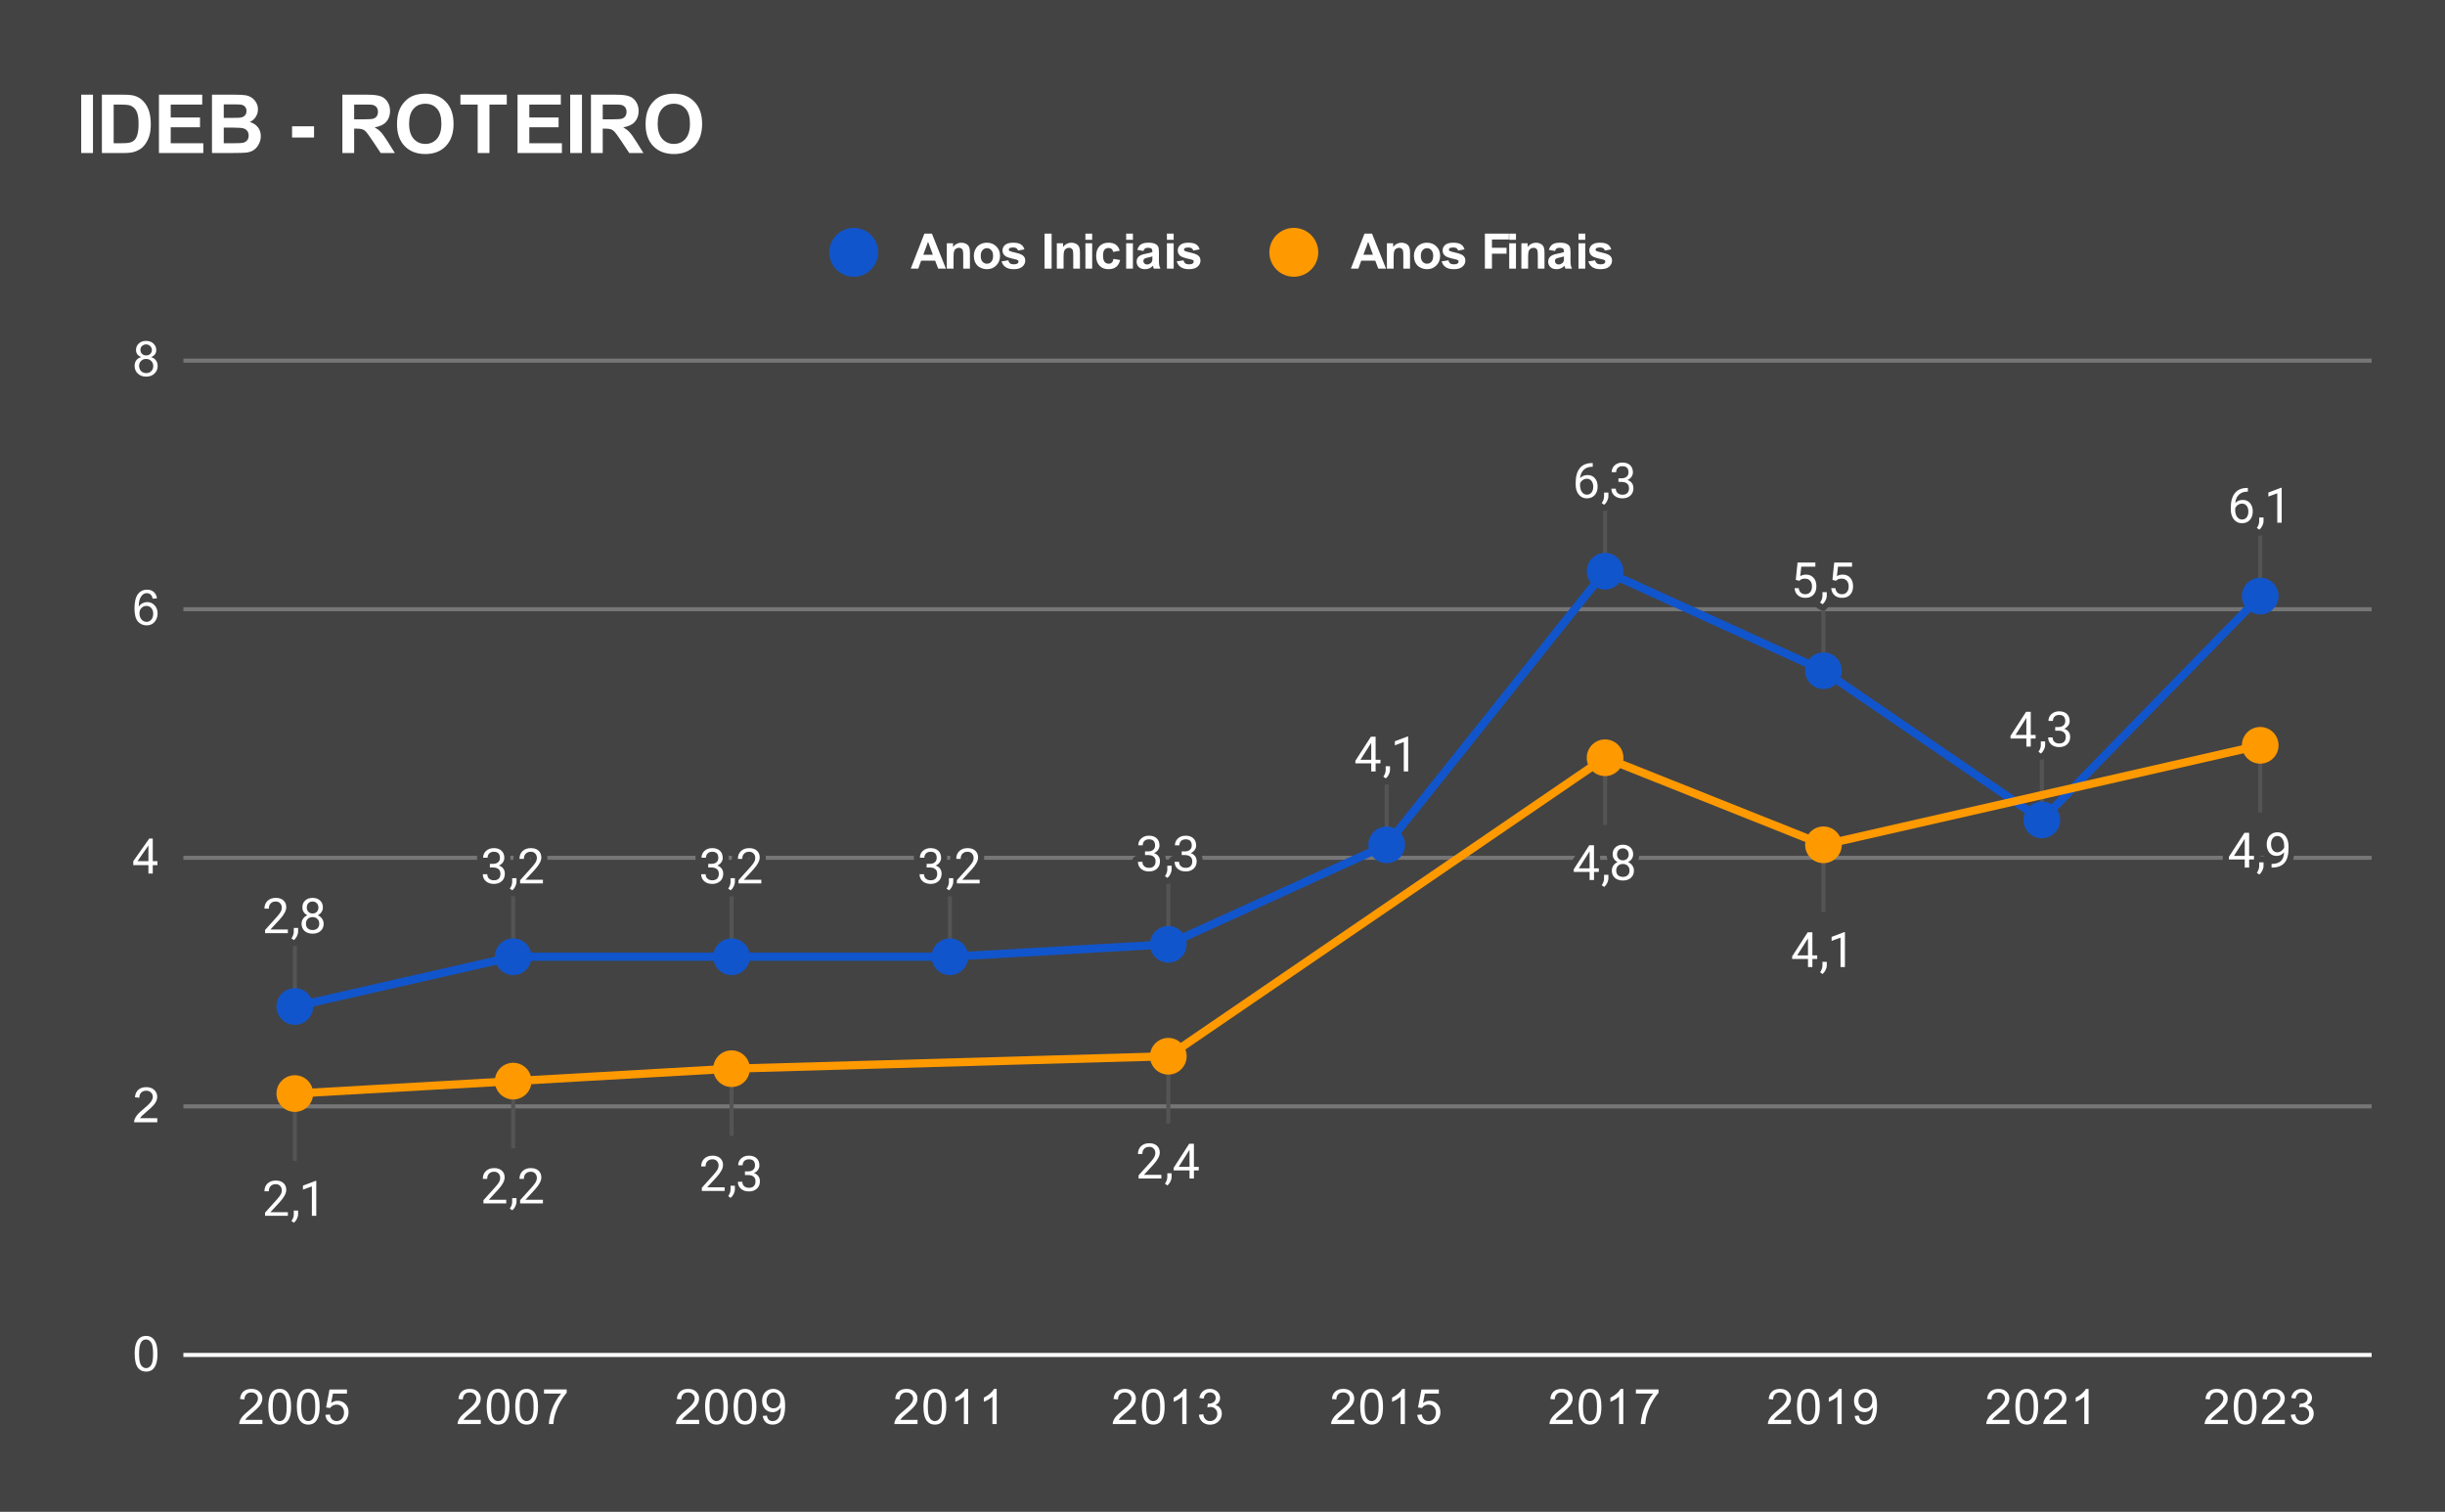 <svg version="1.1" viewBox="0.0 0.0 600.0 371.0" fill="none" stroke="none" stroke-linecap="square" stroke-miterlimit="10" width="600" height="371" xmlns:xlink="http://www.w3.org/1999/xlink" xmlns="http://www.w3.org/2000/svg"><path fill="#434343" d="M0 0L600.0 0L600.0 371.0L0 371.0L0 0Z" fill-rule="nonzero"/><path stroke="#ffffff" stroke-width="1.0" stroke-linecap="butt" d="M45.5 332.5L581.5 332.5" fill-rule="nonzero"/><path stroke="#767676" stroke-width="1.0" stroke-linecap="butt" d="M45.5 271.5L581.5 271.5" fill-rule="nonzero"/><path stroke="#767676" stroke-width="1.0" stroke-linecap="butt" d="M45.5 210.5L581.5 210.5" fill-rule="nonzero"/><path stroke="#767676" stroke-width="1.0" stroke-linecap="butt" d="M45.5 149.5L581.5 149.5" fill-rule="nonzero"/><path stroke="#767676" stroke-width="1.0" stroke-linecap="butt" d="M45.5 88.5L581.5 88.5" fill-rule="nonzero"/><path stroke="#545454" stroke-width="1.0" stroke-linecap="butt" d="M72.345 230.992L72.345 246.992" fill-rule="nonzero"/><path stroke="#545454" stroke-width="1.0" stroke-linecap="butt" d="M125.935 218.783L125.935 234.783" fill-rule="nonzero"/><path stroke="#545454" stroke-width="1.0" stroke-linecap="butt" d="M179.525 218.783L179.525 234.783" fill-rule="nonzero"/><path stroke="#545454" stroke-width="1.0" stroke-linecap="butt" d="M233.115 218.783L233.115 234.783" fill-rule="nonzero"/><path stroke="#545454" stroke-width="1.0" stroke-linecap="butt" d="M286.705 215.731L286.705 231.731" fill-rule="nonzero"/><path stroke="#545454" stroke-width="1.0" stroke-linecap="butt" d="M340.295 191.315L340.295 207.315" fill-rule="nonzero"/><path stroke="#545454" stroke-width="1.0" stroke-linecap="butt" d="M393.885 124.169L393.885 140.169" fill-rule="nonzero"/><path stroke="#545454" stroke-width="1.0" stroke-linecap="butt" d="M447.475 148.585L447.475 164.585" fill-rule="nonzero"/><path stroke="#545454" stroke-width="1.0" stroke-linecap="butt" d="M501.065 185.21L501.065 201.21" fill-rule="nonzero"/><path stroke="#545454" stroke-width="1.0" stroke-linecap="butt" d="M554.655 130.273L554.655 146.273" fill-rule="nonzero"/><path stroke="#545454" stroke-width="1.0" stroke-linecap="butt" d="M72.345 284.356L72.345 268.356" fill-rule="nonzero"/><path stroke="#545454" stroke-width="1.0" stroke-linecap="butt" d="M125.935 281.304L125.935 265.304" fill-rule="nonzero"/><path stroke="#545454" stroke-width="1.0" stroke-linecap="butt" d="M179.525 278.252L179.525 262.252" fill-rule="nonzero"/><path stroke="#545454" stroke-width="1.0" stroke-linecap="butt" d="M286.705 275.2L286.705 259.2" fill-rule="nonzero"/><path stroke="#545454" stroke-width="1.0" stroke-linecap="butt" d="M393.885 201.95L393.885 185.95" fill-rule="nonzero"/><path stroke="#545454" stroke-width="1.0" stroke-linecap="butt" d="M447.475 223.315L447.475 207.315" fill-rule="nonzero"/><path stroke="#545454" stroke-width="1.0" stroke-linecap="butt" d="M554.655 198.898L554.655 182.898" fill-rule="nonzero"/><clipPath id="id_0"><path d="M45.55 88.283L581.45 88.283L581.45 332.45L45.55 332.45L45.55 88.283Z" clip-rule="nonzero"/></clipPath><path stroke="#1155cc" stroke-width="2.0" stroke-linecap="butt" clip-path="url(#id_0)" d="M72.345 246.992L125.935 234.783L179.525 234.783L233.115 234.783L286.705 231.731L340.295 207.315L393.885 140.169L447.475 164.585L501.065 201.21L554.655 146.273" fill-rule="nonzero"/><path stroke="#ff9900" stroke-width="2.0" stroke-linecap="butt" clip-path="url(#id_0)" d="M72.345 268.356L125.935 265.304L179.525 262.252L286.705 259.2L393.885 185.95L447.475 207.315L554.655 182.898" fill-rule="nonzero"/><path fill="#1155cc" clip-path="url(#id_0)" d="M76.845 246.992C76.845 249.477 74.83 251.492 72.345 251.492C69.86 251.492 67.845 249.477 67.845 246.992C67.845 244.506 69.86 242.492 72.345 242.492C74.83 242.492 76.845 244.506 76.845 246.992Z" fill-rule="nonzero"/><path fill="#1155cc" clip-path="url(#id_0)" d="M130.435 234.783C130.435 237.269 128.42 239.283 125.935 239.283C123.45 239.283 121.435 237.269 121.435 234.783C121.435 232.298 123.45 230.283 125.935 230.283C128.42 230.283 130.435 232.298 130.435 234.783Z" fill-rule="nonzero"/><path fill="#1155cc" clip-path="url(#id_0)" d="M184.025 234.783C184.025 237.269 182.01 239.283 179.525 239.283C177.04 239.283 175.025 237.269 175.025 234.783C175.025 232.298 177.04 230.283 179.525 230.283C182.01 230.283 184.025 232.298 184.025 234.783Z" fill-rule="nonzero"/><path fill="#1155cc" clip-path="url(#id_0)" d="M237.615 234.783C237.615 237.269 235.6 239.283 233.115 239.283C230.63 239.283 228.615 237.269 228.615 234.783C228.615 232.298 230.63 230.283 233.115 230.283C235.6 230.283 237.615 232.298 237.615 234.783Z" fill-rule="nonzero"/><path fill="#1155cc" clip-path="url(#id_0)" d="M291.205 231.731C291.205 234.217 289.19 236.231 286.705 236.231C284.22 236.231 282.205 234.217 282.205 231.731C282.205 229.246 284.22 227.231 286.705 227.231C289.19 227.231 291.205 229.246 291.205 231.731Z" fill-rule="nonzero"/><path fill="#1155cc" clip-path="url(#id_0)" d="M344.795 207.315C344.795 209.8 342.78 211.815 340.295 211.815C337.81 211.815 335.795 209.8 335.795 207.315C335.795 204.829 337.81 202.815 340.295 202.815C342.78 202.815 344.795 204.829 344.795 207.315Z" fill-rule="nonzero"/><path fill="#1155cc" clip-path="url(#id_0)" d="M398.385 140.169C398.385 142.654 396.37 144.669 393.885 144.669C391.4 144.669 389.385 142.654 389.385 140.169C389.385 137.683 391.4 135.669 393.885 135.669C396.37 135.669 398.385 137.683 398.385 140.169Z" fill-rule="nonzero"/><path fill="#1155cc" clip-path="url(#id_0)" d="M451.975 164.585C451.975 167.071 449.96 169.085 447.475 169.085C444.99 169.085 442.975 167.071 442.975 164.585C442.975 162.1 444.99 160.085 447.475 160.085C449.96 160.085 451.975 162.1 451.975 164.585Z" fill-rule="nonzero"/><path fill="#1155cc" clip-path="url(#id_0)" d="M505.565 201.21C505.565 203.696 503.55 205.71 501.065 205.71C498.58 205.71 496.565 203.696 496.565 201.21C496.565 198.725 498.58 196.71 501.065 196.71C503.55 196.71 505.565 198.725 505.565 201.21Z" fill-rule="nonzero"/><path fill="#1155cc" clip-path="url(#id_0)" d="M559.155 146.273C559.155 148.758 557.14 150.773 554.655 150.773C552.17 150.773 550.155 148.758 550.155 146.273C550.155 143.788 552.17 141.773 554.655 141.773C557.14 141.773 559.155 143.788 559.155 146.273Z" fill-rule="nonzero"/><path fill="#ff9900" clip-path="url(#id_0)" d="M76.845 268.356C76.845 270.842 74.83 272.856 72.345 272.856C69.86 272.856 67.845 270.842 67.845 268.356C67.845 265.871 69.86 263.856 72.345 263.856C74.83 263.856 76.845 265.871 76.845 268.356Z" fill-rule="nonzero"/><path fill="#ff9900" clip-path="url(#id_0)" d="M130.435 265.304C130.435 267.789 128.42 269.804 125.935 269.804C123.45 269.804 121.435 267.789 121.435 265.304C121.435 262.819 123.45 260.804 125.935 260.804C128.42 260.804 130.435 262.819 130.435 265.304Z" fill-rule="nonzero"/><path fill="#ff9900" clip-path="url(#id_0)" d="M184.025 262.252C184.025 264.737 182.01 266.752 179.525 266.752C177.04 266.752 175.025 264.737 175.025 262.252C175.025 259.767 177.04 257.752 179.525 257.752C182.01 257.752 184.025 259.767 184.025 262.252Z" fill-rule="nonzero"/><path fill="#ff9900" clip-path="url(#id_0)" d="M291.205 259.2C291.205 261.685 289.19 263.7 286.705 263.7C284.22 263.7 282.205 261.685 282.205 259.2C282.205 256.715 284.22 254.7 286.705 254.7C289.19 254.7 291.205 256.715 291.205 259.2Z" fill-rule="nonzero"/><path fill="#ff9900" clip-path="url(#id_0)" d="M398.385 185.95C398.385 188.435 396.37 190.45 393.885 190.45C391.4 190.45 389.385 188.435 389.385 185.95C389.385 183.465 391.4 181.45 393.885 181.45C396.37 181.45 398.385 183.465 398.385 185.95Z" fill-rule="nonzero"/><path fill="#ff9900" clip-path="url(#id_0)" d="M451.975 207.315C451.975 209.8 449.96 211.815 447.475 211.815C444.99 211.815 442.975 209.8 442.975 207.315C442.975 204.829 444.99 202.815 447.475 202.815C449.96 202.815 451.975 204.829 451.975 207.315Z" fill-rule="nonzero"/><path fill="#ff9900" clip-path="url(#id_0)" d="M559.155 182.898C559.155 185.383 557.14 187.398 554.655 187.398C552.17 187.398 550.155 185.383 550.155 182.898C550.155 180.413 552.17 178.398 554.655 178.398C557.14 178.398 559.155 180.413 559.155 182.898Z" fill-rule="nonzero"/><path stroke="#434343" stroke-width="3.0" stroke-linejoin="round" stroke-linecap="round" d="M70.642 228.992L65.048 228.992L65.048 228.21L68.001 224.929Q68.657 224.179 68.907 223.726Q69.157 223.257 69.157 222.757Q69.157 222.085 68.751 221.664Q68.361 221.226 67.673 221.226Q66.876 221.226 66.423 221.695Q65.97 222.148 65.97 222.976L64.892 222.976Q64.892 221.789 65.642 221.07Q66.407 220.335 67.673 220.335Q68.876 220.335 69.564 220.96Q70.251 221.585 70.251 222.632Q70.251 223.882 68.642 225.632L66.361 228.101L70.642 228.101L70.642 228.992ZM72.126 230.695L71.517 230.273Q72.064 229.507 72.095 228.679L72.095 227.71L73.157 227.71L73.157 228.554Q73.157 229.148 72.861 229.742Q72.564 230.335 72.126 230.695ZM79.236 222.679Q79.236 223.32 78.892 223.82Q78.548 224.32 77.986 224.601Q78.642 224.882 79.032 225.445Q79.423 225.992 79.423 226.695Q79.423 227.789 78.673 228.46Q77.939 229.117 76.72 229.117Q75.486 229.117 74.736 228.46Q74.001 227.789 74.001 226.695Q74.001 225.992 74.376 225.445Q74.751 224.882 75.423 224.601Q74.861 224.32 74.532 223.82Q74.204 223.32 74.204 222.679Q74.204 221.601 74.892 220.976Q75.579 220.335 76.72 220.335Q77.845 220.335 78.532 220.976Q79.236 221.601 79.236 222.679ZM78.345 226.664Q78.345 225.945 77.892 225.507Q77.439 225.054 76.704 225.054Q75.97 225.054 75.517 225.507Q75.079 225.945 75.079 226.679Q75.079 227.398 75.517 227.82Q75.954 228.226 76.72 228.226Q77.47 228.226 77.907 227.804Q78.345 227.382 78.345 226.664ZM76.72 221.226Q76.079 221.226 75.673 221.632Q75.282 222.023 75.282 222.71Q75.282 223.351 75.673 223.757Q76.064 224.164 76.704 224.164Q77.361 224.164 77.751 223.757Q78.142 223.351 78.142 222.71Q78.142 222.054 77.736 221.648Q77.329 221.226 76.72 221.226Z" fill-rule="nonzero"/><path fill="#ffffff" d="M70.642 228.992L65.048 228.992L65.048 228.21L68.001 224.929Q68.657 224.179 68.907 223.726Q69.157 223.257 69.157 222.757Q69.157 222.085 68.751 221.664Q68.361 221.226 67.673 221.226Q66.876 221.226 66.423 221.695Q65.97 222.148 65.97 222.976L64.892 222.976Q64.892 221.789 65.642 221.07Q66.407 220.335 67.673 220.335Q68.876 220.335 69.564 220.96Q70.251 221.585 70.251 222.632Q70.251 223.882 68.642 225.632L66.361 228.101L70.642 228.101L70.642 228.992ZM72.126 230.695L71.517 230.273Q72.064 229.507 72.095 228.679L72.095 227.71L73.157 227.71L73.157 228.554Q73.157 229.148 72.861 229.742Q72.564 230.335 72.126 230.695ZM79.236 222.679Q79.236 223.32 78.892 223.82Q78.548 224.32 77.986 224.601Q78.642 224.882 79.032 225.445Q79.423 225.992 79.423 226.695Q79.423 227.789 78.673 228.46Q77.939 229.117 76.72 229.117Q75.486 229.117 74.736 228.46Q74.001 227.789 74.001 226.695Q74.001 225.992 74.376 225.445Q74.751 224.882 75.423 224.601Q74.861 224.32 74.532 223.82Q74.204 223.32 74.204 222.679Q74.204 221.601 74.892 220.976Q75.579 220.335 76.72 220.335Q77.845 220.335 78.532 220.976Q79.236 221.601 79.236 222.679ZM78.345 226.664Q78.345 225.945 77.892 225.507Q77.439 225.054 76.704 225.054Q75.97 225.054 75.517 225.507Q75.079 225.945 75.079 226.679Q75.079 227.398 75.517 227.82Q75.954 228.226 76.72 228.226Q77.47 228.226 77.907 227.804Q78.345 227.382 78.345 226.664ZM76.72 221.226Q76.079 221.226 75.673 221.632Q75.282 222.023 75.282 222.71Q75.282 223.351 75.673 223.757Q76.064 224.164 76.704 224.164Q77.361 224.164 77.751 223.757Q78.142 223.351 78.142 222.71Q78.142 222.054 77.736 221.648Q77.329 221.226 76.72 221.226Z" fill-rule="nonzero"/><path stroke="#434343" stroke-width="3.0" stroke-linejoin="round" stroke-linecap="round" d="M120.216 211.986L121.029 211.986Q121.81 211.971 122.248 211.58Q122.685 211.19 122.685 210.518Q122.685 209.018 121.185 209.018Q120.482 209.018 120.06 209.424Q119.654 209.83 119.654 210.486L118.56 210.486Q118.56 209.471 119.294 208.799Q120.044 208.127 121.185 208.127Q122.388 208.127 123.076 208.768Q123.763 209.408 123.763 210.549Q123.763 211.111 123.404 211.627Q123.044 212.143 122.419 212.408Q123.123 212.627 123.498 213.143Q123.888 213.658 123.888 214.408Q123.888 215.549 123.138 216.236Q122.388 216.908 121.185 216.908Q119.998 216.908 119.232 216.252Q118.482 215.596 118.482 214.533L119.576 214.533Q119.576 215.205 120.013 215.611Q120.451 216.018 121.201 216.018Q121.982 216.018 122.388 215.611Q122.81 215.19 122.81 214.424Q122.81 213.69 122.357 213.299Q121.904 212.893 121.029 212.877L120.216 212.877L120.216 211.986ZM125.716 218.486L125.107 218.065Q125.654 217.299 125.685 216.471L125.685 215.502L126.748 215.502L126.748 216.346Q126.748 216.94 126.451 217.533Q126.154 218.127 125.716 218.486ZM133.232 216.783L127.638 216.783L127.638 216.002L130.591 212.721Q131.248 211.971 131.498 211.518Q131.748 211.049 131.748 210.549Q131.748 209.877 131.341 209.455Q130.951 209.018 130.263 209.018Q129.466 209.018 129.013 209.486Q128.56 209.94 128.56 210.768L127.482 210.768Q127.482 209.58 128.232 208.861Q128.998 208.127 130.263 208.127Q131.466 208.127 132.154 208.752Q132.841 209.377 132.841 210.424Q132.841 211.674 131.232 213.424L128.951 215.893L133.232 215.893L133.232 216.783Z" fill-rule="nonzero"/><path fill="#ffffff" d="M120.216 211.986L121.029 211.986Q121.81 211.971 122.248 211.58Q122.685 211.19 122.685 210.518Q122.685 209.018 121.185 209.018Q120.482 209.018 120.06 209.424Q119.654 209.83 119.654 210.486L118.56 210.486Q118.56 209.471 119.294 208.799Q120.044 208.127 121.185 208.127Q122.388 208.127 123.076 208.768Q123.763 209.408 123.763 210.549Q123.763 211.111 123.404 211.627Q123.044 212.143 122.419 212.408Q123.123 212.627 123.498 213.143Q123.888 213.658 123.888 214.408Q123.888 215.549 123.138 216.236Q122.388 216.908 121.185 216.908Q119.998 216.908 119.232 216.252Q118.482 215.596 118.482 214.533L119.576 214.533Q119.576 215.205 120.013 215.611Q120.451 216.018 121.201 216.018Q121.982 216.018 122.388 215.611Q122.81 215.19 122.81 214.424Q122.81 213.69 122.357 213.299Q121.904 212.893 121.029 212.877L120.216 212.877L120.216 211.986ZM125.716 218.486L125.107 218.065Q125.654 217.299 125.685 216.471L125.685 215.502L126.748 215.502L126.748 216.346Q126.748 216.94 126.451 217.533Q126.154 218.127 125.716 218.486ZM133.232 216.783L127.638 216.783L127.638 216.002L130.591 212.721Q131.248 211.971 131.498 211.518Q131.748 211.049 131.748 210.549Q131.748 209.877 131.341 209.455Q130.951 209.018 130.263 209.018Q129.466 209.018 129.013 209.486Q128.56 209.94 128.56 210.768L127.482 210.768Q127.482 209.58 128.232 208.861Q128.998 208.127 130.263 208.127Q131.466 208.127 132.154 208.752Q132.841 209.377 132.841 210.424Q132.841 211.674 131.232 213.424L128.951 215.893L133.232 215.893L133.232 216.783Z" fill-rule="nonzero"/><path stroke="#434343" stroke-width="3.0" stroke-linejoin="round" stroke-linecap="round" d="M173.806 211.986L174.619 211.986Q175.4 211.971 175.838 211.58Q176.275 211.19 176.275 210.518Q176.275 209.018 174.775 209.018Q174.072 209.018 173.65 209.424Q173.244 209.83 173.244 210.486L172.15 210.486Q172.15 209.471 172.884 208.799Q173.634 208.127 174.775 208.127Q175.978 208.127 176.666 208.768Q177.353 209.408 177.353 210.549Q177.353 211.111 176.994 211.627Q176.634 212.143 176.009 212.408Q176.713 212.627 177.088 213.143Q177.478 213.658 177.478 214.408Q177.478 215.549 176.728 216.236Q175.978 216.908 174.775 216.908Q173.588 216.908 172.822 216.252Q172.072 215.596 172.072 214.533L173.166 214.533Q173.166 215.205 173.603 215.611Q174.041 216.018 174.791 216.018Q175.572 216.018 175.978 215.611Q176.4 215.19 176.4 214.424Q176.4 213.69 175.947 213.299Q175.494 212.893 174.619 212.877L173.806 212.877L173.806 211.986ZM179.306 218.486L178.697 218.065Q179.244 217.299 179.275 216.471L179.275 215.502L180.338 215.502L180.338 216.346Q180.338 216.94 180.041 217.533Q179.744 218.127 179.306 218.486ZM186.822 216.783L181.228 216.783L181.228 216.002L184.181 212.721Q184.838 211.971 185.088 211.518Q185.338 211.049 185.338 210.549Q185.338 209.877 184.931 209.455Q184.541 209.018 183.853 209.018Q183.056 209.018 182.603 209.486Q182.15 209.94 182.15 210.768L181.072 210.768Q181.072 209.58 181.822 208.861Q182.588 208.127 183.853 208.127Q185.056 208.127 185.744 208.752Q186.431 209.377 186.431 210.424Q186.431 211.674 184.822 213.424L182.541 215.893L186.822 215.893L186.822 216.783Z" fill-rule="nonzero"/><path fill="#ffffff" d="M173.806 211.986L174.619 211.986Q175.4 211.971 175.838 211.58Q176.275 211.19 176.275 210.518Q176.275 209.018 174.775 209.018Q174.072 209.018 173.65 209.424Q173.244 209.83 173.244 210.486L172.15 210.486Q172.15 209.471 172.884 208.799Q173.634 208.127 174.775 208.127Q175.978 208.127 176.666 208.768Q177.353 209.408 177.353 210.549Q177.353 211.111 176.994 211.627Q176.634 212.143 176.009 212.408Q176.713 212.627 177.088 213.143Q177.478 213.658 177.478 214.408Q177.478 215.549 176.728 216.236Q175.978 216.908 174.775 216.908Q173.588 216.908 172.822 216.252Q172.072 215.596 172.072 214.533L173.166 214.533Q173.166 215.205 173.603 215.611Q174.041 216.018 174.791 216.018Q175.572 216.018 175.978 215.611Q176.4 215.19 176.4 214.424Q176.4 213.69 175.947 213.299Q175.494 212.893 174.619 212.877L173.806 212.877L173.806 211.986ZM179.306 218.486L178.697 218.065Q179.244 217.299 179.275 216.471L179.275 215.502L180.338 215.502L180.338 216.346Q180.338 216.94 180.041 217.533Q179.744 218.127 179.306 218.486ZM186.822 216.783L181.228 216.783L181.228 216.002L184.181 212.721Q184.838 211.971 185.088 211.518Q185.338 211.049 185.338 210.549Q185.338 209.877 184.931 209.455Q184.541 209.018 183.853 209.018Q183.056 209.018 182.603 209.486Q182.15 209.94 182.15 210.768L181.072 210.768Q181.072 209.58 181.822 208.861Q182.588 208.127 183.853 208.127Q185.056 208.127 185.744 208.752Q186.431 209.377 186.431 210.424Q186.431 211.674 184.822 213.424L182.541 215.893L186.822 215.893L186.822 216.783Z" fill-rule="nonzero"/><path stroke="#434343" stroke-width="3.0" stroke-linejoin="round" stroke-linecap="round" d="M227.396 211.986L228.209 211.986Q228.99 211.971 229.428 211.58Q229.865 211.19 229.865 210.518Q229.865 209.018 228.365 209.018Q227.662 209.018 227.24 209.424Q226.834 209.83 226.834 210.486L225.74 210.486Q225.74 209.471 226.474 208.799Q227.224 208.127 228.365 208.127Q229.568 208.127 230.256 208.768Q230.943 209.408 230.943 210.549Q230.943 211.111 230.584 211.627Q230.224 212.143 229.599 212.408Q230.303 212.627 230.678 213.143Q231.068 213.658 231.068 214.408Q231.068 215.549 230.318 216.236Q229.568 216.908 228.365 216.908Q227.178 216.908 226.412 216.252Q225.662 215.596 225.662 214.533L226.756 214.533Q226.756 215.205 227.193 215.611Q227.631 216.018 228.381 216.018Q229.162 216.018 229.568 215.611Q229.99 215.19 229.99 214.424Q229.99 213.69 229.537 213.299Q229.084 212.893 228.209 212.877L227.396 212.877L227.396 211.986ZM232.896 218.486L232.287 218.065Q232.834 217.299 232.865 216.471L232.865 215.502L233.928 215.502L233.928 216.346Q233.928 216.94 233.631 217.533Q233.334 218.127 232.896 218.486ZM240.412 216.783L234.818 216.783L234.818 216.002L237.771 212.721Q238.428 211.971 238.678 211.518Q238.928 211.049 238.928 210.549Q238.928 209.877 238.521 209.455Q238.131 209.018 237.443 209.018Q236.646 209.018 236.193 209.486Q235.74 209.94 235.74 210.768L234.662 210.768Q234.662 209.58 235.412 208.861Q236.178 208.127 237.443 208.127Q238.646 208.127 239.334 208.752Q240.021 209.377 240.021 210.424Q240.021 211.674 238.412 213.424L236.131 215.893L240.412 215.893L240.412 216.783Z" fill-rule="nonzero"/><path fill="#ffffff" d="M227.396 211.986L228.209 211.986Q228.99 211.971 229.428 211.58Q229.865 211.19 229.865 210.518Q229.865 209.018 228.365 209.018Q227.662 209.018 227.24 209.424Q226.834 209.83 226.834 210.486L225.74 210.486Q225.74 209.471 226.474 208.799Q227.224 208.127 228.365 208.127Q229.568 208.127 230.256 208.768Q230.943 209.408 230.943 210.549Q230.943 211.111 230.584 211.627Q230.224 212.143 229.599 212.408Q230.303 212.627 230.678 213.143Q231.068 213.658 231.068 214.408Q231.068 215.549 230.318 216.236Q229.568 216.908 228.365 216.908Q227.178 216.908 226.412 216.252Q225.662 215.596 225.662 214.533L226.756 214.533Q226.756 215.205 227.193 215.611Q227.631 216.018 228.381 216.018Q229.162 216.018 229.568 215.611Q229.99 215.19 229.99 214.424Q229.99 213.69 229.537 213.299Q229.084 212.893 228.209 212.877L227.396 212.877L227.396 211.986ZM232.896 218.486L232.287 218.065Q232.834 217.299 232.865 216.471L232.865 215.502L233.928 215.502L233.928 216.346Q233.928 216.94 233.631 217.533Q233.334 218.127 232.896 218.486ZM240.412 216.783L234.818 216.783L234.818 216.002L237.771 212.721Q238.428 211.971 238.678 211.518Q238.928 211.049 238.928 210.549Q238.928 209.877 238.521 209.455Q238.131 209.018 237.443 209.018Q236.646 209.018 236.193 209.486Q235.74 209.94 235.74 210.768L234.662 210.768Q234.662 209.58 235.412 208.861Q236.178 208.127 237.443 208.127Q238.646 208.127 239.334 208.752Q240.021 209.377 240.021 210.424Q240.021 211.674 238.412 213.424L236.131 215.893L240.412 215.893L240.412 216.783Z" fill-rule="nonzero"/><path stroke="#434343" stroke-width="3.0" stroke-linejoin="round" stroke-linecap="round" d="M280.986 208.934L281.799 208.934Q282.58 208.919 283.017 208.528Q283.455 208.137 283.455 207.466Q283.455 205.966 281.955 205.966Q281.252 205.966 280.83 206.372Q280.424 206.778 280.424 207.434L279.33 207.434Q279.33 206.419 280.064 205.747Q280.814 205.075 281.955 205.075Q283.158 205.075 283.846 205.716Q284.533 206.356 284.533 207.497Q284.533 208.059 284.174 208.575Q283.814 209.091 283.189 209.356Q283.892 209.575 284.267 210.091Q284.658 210.606 284.658 211.356Q284.658 212.497 283.908 213.184Q283.158 213.856 281.955 213.856Q280.767 213.856 280.002 213.2Q279.252 212.544 279.252 211.481L280.346 211.481Q280.346 212.153 280.783 212.559Q281.221 212.966 281.971 212.966Q282.752 212.966 283.158 212.559Q283.58 212.137 283.58 211.372Q283.58 210.637 283.127 210.247Q282.674 209.841 281.799 209.825L280.986 209.825L280.986 208.934ZM286.486 215.434L285.877 215.012Q286.424 214.247 286.455 213.419L286.455 212.45L287.517 212.45L287.517 213.294Q287.517 213.887 287.221 214.481Q286.924 215.075 286.486 215.434ZM289.986 208.934L290.799 208.934Q291.58 208.919 292.017 208.528Q292.455 208.137 292.455 207.466Q292.455 205.966 290.955 205.966Q290.252 205.966 289.83 206.372Q289.424 206.778 289.424 207.434L288.33 207.434Q288.33 206.419 289.064 205.747Q289.814 205.075 290.955 205.075Q292.158 205.075 292.846 205.716Q293.533 206.356 293.533 207.497Q293.533 208.059 293.174 208.575Q292.814 209.091 292.189 209.356Q292.892 209.575 293.267 210.091Q293.658 210.606 293.658 211.356Q293.658 212.497 292.908 213.184Q292.158 213.856 290.955 213.856Q289.767 213.856 289.002 213.2Q288.252 212.544 288.252 211.481L289.346 211.481Q289.346 212.153 289.783 212.559Q290.221 212.966 290.971 212.966Q291.752 212.966 292.158 212.559Q292.58 212.137 292.58 211.372Q292.58 210.637 292.127 210.247Q291.674 209.841 290.799 209.825L289.986 209.825L289.986 208.934Z" fill-rule="nonzero"/><path fill="#ffffff" d="M280.986 208.934L281.799 208.934Q282.58 208.919 283.017 208.528Q283.455 208.137 283.455 207.466Q283.455 205.966 281.955 205.966Q281.252 205.966 280.83 206.372Q280.424 206.778 280.424 207.434L279.33 207.434Q279.33 206.419 280.064 205.747Q280.814 205.075 281.955 205.075Q283.158 205.075 283.846 205.716Q284.533 206.356 284.533 207.497Q284.533 208.059 284.174 208.575Q283.814 209.091 283.189 209.356Q283.892 209.575 284.267 210.091Q284.658 210.606 284.658 211.356Q284.658 212.497 283.908 213.184Q283.158 213.856 281.955 213.856Q280.767 213.856 280.002 213.2Q279.252 212.544 279.252 211.481L280.346 211.481Q280.346 212.153 280.783 212.559Q281.221 212.966 281.971 212.966Q282.752 212.966 283.158 212.559Q283.58 212.137 283.58 211.372Q283.58 210.637 283.127 210.247Q282.674 209.841 281.799 209.825L280.986 209.825L280.986 208.934ZM286.486 215.434L285.877 215.012Q286.424 214.247 286.455 213.419L286.455 212.45L287.517 212.45L287.517 213.294Q287.517 213.887 287.221 214.481Q286.924 215.075 286.486 215.434ZM289.986 208.934L290.799 208.934Q291.58 208.919 292.017 208.528Q292.455 208.137 292.455 207.466Q292.455 205.966 290.955 205.966Q290.252 205.966 289.83 206.372Q289.424 206.778 289.424 207.434L288.33 207.434Q288.33 206.419 289.064 205.747Q289.814 205.075 290.955 205.075Q292.158 205.075 292.846 205.716Q293.533 206.356 293.533 207.497Q293.533 208.059 293.174 208.575Q292.814 209.091 292.189 209.356Q292.892 209.575 293.267 210.091Q293.658 210.606 293.658 211.356Q293.658 212.497 292.908 213.184Q292.158 213.856 290.955 213.856Q289.767 213.856 289.002 213.2Q288.252 212.544 288.252 211.481L289.346 211.481Q289.346 212.153 289.783 212.559Q290.221 212.966 290.971 212.966Q291.752 212.966 292.158 212.559Q292.58 212.137 292.58 211.372Q292.58 210.637 292.127 210.247Q291.674 209.841 290.799 209.825L289.986 209.825L289.986 208.934Z" fill-rule="nonzero"/><path stroke="#434343" stroke-width="3.0" stroke-linejoin="round" stroke-linecap="round" d="M337.576 186.455L338.764 186.455L338.764 187.33L337.576 187.33L337.576 189.315L336.498 189.315L336.498 187.33L332.608 187.33L332.608 186.69L336.42 180.783L337.576 180.783L337.576 186.455ZM333.842 186.455L336.498 186.455L336.498 182.268L336.358 182.502L333.842 186.455ZM340.076 191.018L339.467 190.596Q340.014 189.83 340.045 189.002L340.045 188.033L341.108 188.033L341.108 188.877Q341.108 189.471 340.811 190.065Q340.514 190.658 340.076 191.018ZM345.561 189.315L344.483 189.315L344.483 182.096L342.295 182.893L342.295 181.908L345.404 180.736L345.561 180.736L345.561 189.315Z" fill-rule="nonzero"/><path fill="#ffffff" d="M337.576 186.455L338.764 186.455L338.764 187.33L337.576 187.33L337.576 189.315L336.498 189.315L336.498 187.33L332.608 187.33L332.608 186.69L336.42 180.783L337.576 180.783L337.576 186.455ZM333.842 186.455L336.498 186.455L336.498 182.268L336.358 182.502L333.842 186.455ZM340.076 191.018L339.467 190.596Q340.014 189.83 340.045 189.002L340.045 188.033L341.108 188.033L341.108 188.877Q341.108 189.471 340.811 190.065Q340.514 190.658 340.076 191.018ZM345.561 189.315L344.483 189.315L344.483 182.096L342.295 182.893L342.295 181.908L345.404 180.736L345.561 180.736L345.561 189.315Z" fill-rule="nonzero"/><path stroke="#434343" stroke-width="3.0" stroke-linejoin="round" stroke-linecap="round" d="M390.854 113.638L390.854 114.544L390.651 114.544Q389.385 114.575 388.635 115.309Q387.885 116.028 387.76 117.341Q388.447 116.575 389.604 116.575Q390.713 116.575 391.385 117.356Q392.057 118.138 392.057 119.388Q392.057 120.7 391.338 121.497Q390.619 122.294 389.401 122.294Q388.182 122.294 387.416 121.356Q386.666 120.403 386.666 118.919L386.666 118.513Q386.666 116.153 387.666 114.903Q388.666 113.653 390.651 113.638L390.854 113.638ZM389.432 117.481Q388.869 117.481 388.401 117.809Q387.932 118.138 387.744 118.653L387.744 119.044Q387.744 120.106 388.213 120.747Q388.697 121.388 389.401 121.388Q390.135 121.388 390.557 120.856Q390.979 120.309 390.979 119.434Q390.979 118.559 390.557 118.028Q390.135 117.481 389.432 117.481ZM393.666 123.872L393.057 123.45Q393.604 122.684 393.635 121.856L393.635 120.888L394.697 120.888L394.697 121.731Q394.697 122.325 394.401 122.919Q394.104 123.513 393.666 123.872ZM397.166 117.372L397.979 117.372Q398.76 117.356 399.197 116.966Q399.635 116.575 399.635 115.903Q399.635 114.403 398.135 114.403Q397.432 114.403 397.01 114.809Q396.604 115.216 396.604 115.872L395.51 115.872Q395.51 114.856 396.244 114.184Q396.994 113.513 398.135 113.513Q399.338 113.513 400.026 114.153Q400.713 114.794 400.713 115.934Q400.713 116.497 400.354 117.013Q399.994 117.528 399.369 117.794Q400.072 118.013 400.447 118.528Q400.838 119.044 400.838 119.794Q400.838 120.934 400.088 121.622Q399.338 122.294 398.135 122.294Q396.947 122.294 396.182 121.638Q395.432 120.981 395.432 119.919L396.526 119.919Q396.526 120.591 396.963 120.997Q397.401 121.403 398.151 121.403Q398.932 121.403 399.338 120.997Q399.76 120.575 399.76 119.809Q399.76 119.075 399.307 118.684Q398.854 118.278 397.979 118.263L397.166 118.263L397.166 117.372Z" fill-rule="nonzero"/><path fill="#ffffff" d="M390.854 113.638L390.854 114.544L390.651 114.544Q389.385 114.575 388.635 115.309Q387.885 116.028 387.76 117.341Q388.447 116.575 389.604 116.575Q390.713 116.575 391.385 117.356Q392.057 118.138 392.057 119.388Q392.057 120.7 391.338 121.497Q390.619 122.294 389.401 122.294Q388.182 122.294 387.416 121.356Q386.666 120.403 386.666 118.919L386.666 118.513Q386.666 116.153 387.666 114.903Q388.666 113.653 390.651 113.638L390.854 113.638ZM389.432 117.481Q388.869 117.481 388.401 117.809Q387.932 118.138 387.744 118.653L387.744 119.044Q387.744 120.106 388.213 120.747Q388.697 121.388 389.401 121.388Q390.135 121.388 390.557 120.856Q390.979 120.309 390.979 119.434Q390.979 118.559 390.557 118.028Q390.135 117.481 389.432 117.481ZM393.666 123.872L393.057 123.45Q393.604 122.684 393.635 121.856L393.635 120.888L394.697 120.888L394.697 121.731Q394.697 122.325 394.401 122.919Q394.104 123.513 393.666 123.872ZM397.166 117.372L397.979 117.372Q398.76 117.356 399.197 116.966Q399.635 116.575 399.635 115.903Q399.635 114.403 398.135 114.403Q397.432 114.403 397.01 114.809Q396.604 115.216 396.604 115.872L395.51 115.872Q395.51 114.856 396.244 114.184Q396.994 113.513 398.135 113.513Q399.338 113.513 400.026 114.153Q400.713 114.794 400.713 115.934Q400.713 116.497 400.354 117.013Q399.994 117.528 399.369 117.794Q400.072 118.013 400.447 118.528Q400.838 119.044 400.838 119.794Q400.838 120.934 400.088 121.622Q399.338 122.294 398.135 122.294Q396.947 122.294 396.182 121.638Q395.432 120.981 395.432 119.919L396.526 119.919Q396.526 120.591 396.963 120.997Q397.401 121.403 398.151 121.403Q398.932 121.403 399.338 120.997Q399.76 120.575 399.76 119.809Q399.76 119.075 399.307 118.684Q398.854 118.278 397.979 118.263L397.166 118.263L397.166 117.372Z" fill-rule="nonzero"/><path stroke="#434343" stroke-width="3.0" stroke-linejoin="round" stroke-linecap="round" d="M440.678 142.304L441.116 138.054L445.491 138.054L445.491 139.054L442.038 139.054L441.772 141.382Q442.413 141.007 443.209 141.007Q444.366 141.007 445.053 141.789Q445.741 142.554 445.741 143.867Q445.741 145.179 445.022 145.945Q444.319 146.71 443.038 146.71Q441.913 146.71 441.194 146.085Q440.475 145.445 440.381 144.335L441.397 144.335Q441.506 145.07 441.928 145.445Q442.35 145.82 443.038 145.82Q443.788 145.82 444.225 145.304Q444.663 144.789 444.663 143.882Q444.663 143.023 444.194 142.507Q443.725 141.992 442.944 141.992Q442.241 141.992 441.834 142.289L441.553 142.523L440.678 142.304ZM447.256 148.289L446.647 147.867Q447.194 147.101 447.225 146.273L447.225 145.304L448.288 145.304L448.288 146.148Q448.288 146.742 447.991 147.335Q447.694 147.929 447.256 148.289ZM449.678 142.304L450.116 138.054L454.491 138.054L454.491 139.054L451.038 139.054L450.772 141.382Q451.413 141.007 452.209 141.007Q453.366 141.007 454.053 141.789Q454.741 142.554 454.741 143.867Q454.741 145.179 454.022 145.945Q453.319 146.71 452.038 146.71Q450.913 146.71 450.194 146.085Q449.475 145.445 449.381 144.335L450.397 144.335Q450.506 145.07 450.928 145.445Q451.35 145.82 452.038 145.82Q452.788 145.82 453.225 145.304Q453.663 144.789 453.663 143.882Q453.663 143.023 453.194 142.507Q452.725 141.992 451.944 141.992Q451.241 141.992 450.834 142.289L450.553 142.523L449.678 142.304Z" fill-rule="nonzero"/><path fill="#ffffff" d="M440.678 142.304L441.116 138.054L445.491 138.054L445.491 139.054L442.038 139.054L441.772 141.382Q442.413 141.007 443.209 141.007Q444.366 141.007 445.053 141.789Q445.741 142.554 445.741 143.867Q445.741 145.179 445.022 145.945Q444.319 146.71 443.038 146.71Q441.913 146.71 441.194 146.085Q440.475 145.445 440.381 144.335L441.397 144.335Q441.506 145.07 441.928 145.445Q442.35 145.82 443.038 145.82Q443.788 145.82 444.225 145.304Q444.663 144.789 444.663 143.882Q444.663 143.023 444.194 142.507Q443.725 141.992 442.944 141.992Q442.241 141.992 441.834 142.289L441.553 142.523L440.678 142.304ZM447.256 148.289L446.647 147.867Q447.194 147.101 447.225 146.273L447.225 145.304L448.288 145.304L448.288 146.148Q448.288 146.742 447.991 147.335Q447.694 147.929 447.256 148.289ZM449.678 142.304L450.116 138.054L454.491 138.054L454.491 139.054L451.038 139.054L450.772 141.382Q451.413 141.007 452.209 141.007Q453.366 141.007 454.053 141.789Q454.741 142.554 454.741 143.867Q454.741 145.179 454.022 145.945Q453.319 146.71 452.038 146.71Q450.913 146.71 450.194 146.085Q449.475 145.445 449.381 144.335L450.397 144.335Q450.506 145.07 450.928 145.445Q451.35 145.82 452.038 145.82Q452.788 145.82 453.225 145.304Q453.663 144.789 453.663 143.882Q453.663 143.023 453.194 142.507Q452.725 141.992 451.944 141.992Q451.241 141.992 450.834 142.289L450.553 142.523L449.678 142.304Z" fill-rule="nonzero"/><path stroke="#434343" stroke-width="3.0" stroke-linejoin="round" stroke-linecap="round" d="M498.346 180.351L499.534 180.351L499.534 181.226L498.346 181.226L498.346 183.21L497.268 183.21L497.268 181.226L493.377 181.226L493.377 180.585L497.19 174.679L498.346 174.679L498.346 180.351ZM494.612 180.351L497.268 180.351L497.268 176.164L497.127 176.398L494.612 180.351ZM500.846 184.914L500.237 184.492Q500.784 183.726 500.815 182.898L500.815 181.929L501.877 181.929L501.877 182.773Q501.877 183.367 501.581 183.96Q501.284 184.554 500.846 184.914ZM504.346 178.414L505.159 178.414Q505.94 178.398 506.377 178.007Q506.815 177.617 506.815 176.945Q506.815 175.445 505.315 175.445Q504.612 175.445 504.19 175.851Q503.784 176.257 503.784 176.914L502.69 176.914Q502.69 175.898 503.424 175.226Q504.174 174.554 505.315 174.554Q506.518 174.554 507.206 175.195Q507.893 175.835 507.893 176.976Q507.893 177.539 507.534 178.054Q507.174 178.57 506.549 178.835Q507.252 179.054 507.627 179.57Q508.018 180.085 508.018 180.835Q508.018 181.976 507.268 182.664Q506.518 183.335 505.315 183.335Q504.127 183.335 503.362 182.679Q502.612 182.023 502.612 180.96L503.706 180.96Q503.706 181.632 504.143 182.039Q504.581 182.445 505.331 182.445Q506.112 182.445 506.518 182.039Q506.94 181.617 506.94 180.851Q506.94 180.117 506.487 179.726Q506.034 179.32 505.159 179.304L504.346 179.304L504.346 178.414Z" fill-rule="nonzero"/><path fill="#ffffff" d="M498.346 180.351L499.534 180.351L499.534 181.226L498.346 181.226L498.346 183.21L497.268 183.21L497.268 181.226L493.377 181.226L493.377 180.585L497.19 174.679L498.346 174.679L498.346 180.351ZM494.612 180.351L497.268 180.351L497.268 176.164L497.127 176.398L494.612 180.351ZM500.846 184.914L500.237 184.492Q500.784 183.726 500.815 182.898L500.815 181.929L501.877 181.929L501.877 182.773Q501.877 183.367 501.581 183.96Q501.284 184.554 500.846 184.914ZM504.346 178.414L505.159 178.414Q505.94 178.398 506.377 178.007Q506.815 177.617 506.815 176.945Q506.815 175.445 505.315 175.445Q504.612 175.445 504.19 175.851Q503.784 176.257 503.784 176.914L502.69 176.914Q502.69 175.898 503.424 175.226Q504.174 174.554 505.315 174.554Q506.518 174.554 507.206 175.195Q507.893 175.835 507.893 176.976Q507.893 177.539 507.534 178.054Q507.174 178.57 506.549 178.835Q507.252 179.054 507.627 179.57Q508.018 180.085 508.018 180.835Q508.018 181.976 507.268 182.664Q506.518 183.335 505.315 183.335Q504.127 183.335 503.362 182.679Q502.612 182.023 502.612 180.96L503.706 180.96Q503.706 181.632 504.143 182.039Q504.581 182.445 505.331 182.445Q506.112 182.445 506.518 182.039Q506.94 181.617 506.94 180.851Q506.94 180.117 506.487 179.726Q506.034 179.32 505.159 179.304L504.346 179.304L504.346 178.414Z" fill-rule="nonzero"/><path stroke="#434343" stroke-width="3.0" stroke-linejoin="round" stroke-linecap="round" d="M551.624 119.742L551.624 120.648L551.421 120.648Q550.155 120.679 549.405 121.414Q548.655 122.132 548.53 123.445Q549.217 122.679 550.374 122.679Q551.483 122.679 552.155 123.46Q552.827 124.242 552.827 125.492Q552.827 126.804 552.108 127.601Q551.389 128.398 550.171 128.398Q548.952 128.398 548.186 127.46Q547.436 126.507 547.436 125.023L547.436 124.617Q547.436 122.257 548.436 121.007Q549.436 119.757 551.421 119.742L551.624 119.742ZM550.202 123.585Q549.639 123.585 549.171 123.914Q548.702 124.242 548.514 124.757L548.514 125.148Q548.514 126.21 548.983 126.851Q549.467 127.492 550.171 127.492Q550.905 127.492 551.327 126.96Q551.749 126.414 551.749 125.539Q551.749 124.664 551.327 124.132Q550.905 123.585 550.202 123.585ZM554.436 129.976L553.827 129.554Q554.374 128.789 554.405 127.96L554.405 126.992L555.467 126.992L555.467 127.835Q555.467 128.429 555.171 129.023Q554.874 129.617 554.436 129.976ZM559.921 128.273L558.842 128.273L558.842 121.054L556.655 121.851L556.655 120.867L559.764 119.695L559.921 119.695L559.921 128.273Z" fill-rule="nonzero"/><path fill="#ffffff" d="M551.624 119.742L551.624 120.648L551.421 120.648Q550.155 120.679 549.405 121.414Q548.655 122.132 548.53 123.445Q549.217 122.679 550.374 122.679Q551.483 122.679 552.155 123.46Q552.827 124.242 552.827 125.492Q552.827 126.804 552.108 127.601Q551.389 128.398 550.171 128.398Q548.952 128.398 548.186 127.46Q547.436 126.507 547.436 125.023L547.436 124.617Q547.436 122.257 548.436 121.007Q549.436 119.757 551.421 119.742L551.624 119.742ZM550.202 123.585Q549.639 123.585 549.171 123.914Q548.702 124.242 548.514 124.757L548.514 125.148Q548.514 126.21 548.983 126.851Q549.467 127.492 550.171 127.492Q550.905 127.492 551.327 126.96Q551.749 126.414 551.749 125.539Q551.749 124.664 551.327 124.132Q550.905 123.585 550.202 123.585ZM554.436 129.976L553.827 129.554Q554.374 128.789 554.405 127.96L554.405 126.992L555.467 126.992L555.467 127.835Q555.467 128.429 555.171 129.023Q554.874 129.617 554.436 129.976ZM559.921 128.273L558.842 128.273L558.842 121.054L556.655 121.851L556.655 120.867L559.764 119.695L559.921 119.695L559.921 128.273Z" fill-rule="nonzero"/><path stroke="#434343" stroke-width="3.0" stroke-linejoin="round" stroke-linecap="round" d="M70.642 298.356L65.048 298.356L65.048 297.575L68.001 294.294Q68.657 293.544 68.907 293.091Q69.157 292.622 69.157 292.122Q69.157 291.45 68.751 291.028Q68.361 290.591 67.673 290.591Q66.876 290.591 66.423 291.059Q65.97 291.512 65.97 292.341L64.892 292.341Q64.892 291.153 65.642 290.434Q66.407 289.7 67.673 289.7Q68.876 289.7 69.564 290.325Q70.251 290.95 70.251 291.997Q70.251 293.247 68.642 294.997L66.361 297.466L70.642 297.466L70.642 298.356ZM72.126 300.059L71.517 299.637Q72.064 298.872 72.095 298.044L72.095 297.075L73.157 297.075L73.157 297.919Q73.157 298.512 72.861 299.106Q72.564 299.7 72.126 300.059ZM77.611 298.356L76.532 298.356L76.532 291.137L74.345 291.934L74.345 290.95L77.454 289.778L77.611 289.778L77.611 298.356Z" fill-rule="nonzero"/><path fill="#ffffff" d="M70.642 298.356L65.048 298.356L65.048 297.575L68.001 294.294Q68.657 293.544 68.907 293.091Q69.157 292.622 69.157 292.122Q69.157 291.45 68.751 291.028Q68.361 290.591 67.673 290.591Q66.876 290.591 66.423 291.059Q65.97 291.512 65.97 292.341L64.892 292.341Q64.892 291.153 65.642 290.434Q66.407 289.7 67.673 289.7Q68.876 289.7 69.564 290.325Q70.251 290.95 70.251 291.997Q70.251 293.247 68.642 294.997L66.361 297.466L70.642 297.466L70.642 298.356ZM72.126 300.059L71.517 299.637Q72.064 298.872 72.095 298.044L72.095 297.075L73.157 297.075L73.157 297.919Q73.157 298.512 72.861 299.106Q72.564 299.7 72.126 300.059ZM77.611 298.356L76.532 298.356L76.532 291.137L74.345 291.934L74.345 290.95L77.454 289.778L77.611 289.778L77.611 298.356Z" fill-rule="nonzero"/><path stroke="#434343" stroke-width="3.0" stroke-linejoin="round" stroke-linecap="round" d="M124.232 295.304L118.638 295.304L118.638 294.523L121.591 291.242Q122.248 290.492 122.498 290.039Q122.748 289.57 122.748 289.07Q122.748 288.398 122.341 287.976Q121.951 287.539 121.263 287.539Q120.466 287.539 120.013 288.007Q119.56 288.46 119.56 289.289L118.482 289.289Q118.482 288.101 119.232 287.382Q119.998 286.648 121.263 286.648Q122.466 286.648 123.154 287.273Q123.841 287.898 123.841 288.945Q123.841 290.195 122.232 291.945L119.951 294.414L124.232 294.414L124.232 295.304ZM125.716 297.007L125.107 296.585Q125.654 295.82 125.685 294.992L125.685 294.023L126.748 294.023L126.748 294.867Q126.748 295.46 126.451 296.054Q126.154 296.648 125.716 297.007ZM133.232 295.304L127.638 295.304L127.638 294.523L130.591 291.242Q131.248 290.492 131.498 290.039Q131.748 289.57 131.748 289.07Q131.748 288.398 131.341 287.976Q130.951 287.539 130.263 287.539Q129.466 287.539 129.013 288.007Q128.56 288.46 128.56 289.289L127.482 289.289Q127.482 288.101 128.232 287.382Q128.998 286.648 130.263 286.648Q131.466 286.648 132.154 287.273Q132.841 287.898 132.841 288.945Q132.841 290.195 131.232 291.945L128.951 294.414L133.232 294.414L133.232 295.304Z" fill-rule="nonzero"/><path fill="#ffffff" d="M124.232 295.304L118.638 295.304L118.638 294.523L121.591 291.242Q122.248 290.492 122.498 290.039Q122.748 289.57 122.748 289.07Q122.748 288.398 122.341 287.976Q121.951 287.539 121.263 287.539Q120.466 287.539 120.013 288.007Q119.56 288.46 119.56 289.289L118.482 289.289Q118.482 288.101 119.232 287.382Q119.998 286.648 121.263 286.648Q122.466 286.648 123.154 287.273Q123.841 287.898 123.841 288.945Q123.841 290.195 122.232 291.945L119.951 294.414L124.232 294.414L124.232 295.304ZM125.716 297.007L125.107 296.585Q125.654 295.82 125.685 294.992L125.685 294.023L126.748 294.023L126.748 294.867Q126.748 295.46 126.451 296.054Q126.154 296.648 125.716 297.007ZM133.232 295.304L127.638 295.304L127.638 294.523L130.591 291.242Q131.248 290.492 131.498 290.039Q131.748 289.57 131.748 289.07Q131.748 288.398 131.341 287.976Q130.951 287.539 130.263 287.539Q129.466 287.539 129.013 288.007Q128.56 288.46 128.56 289.289L127.482 289.289Q127.482 288.101 128.232 287.382Q128.998 286.648 130.263 286.648Q131.466 286.648 132.154 287.273Q132.841 287.898 132.841 288.945Q132.841 290.195 131.232 291.945L128.951 294.414L133.232 294.414L133.232 295.304Z" fill-rule="nonzero"/><path stroke="#434343" stroke-width="3.0" stroke-linejoin="round" stroke-linecap="round" d="M177.822 292.252L172.228 292.252L172.228 291.471L175.181 288.19Q175.838 287.44 176.088 286.986Q176.338 286.518 176.338 286.018Q176.338 285.346 175.931 284.924Q175.541 284.486 174.853 284.486Q174.056 284.486 173.603 284.955Q173.15 285.408 173.15 286.236L172.072 286.236Q172.072 285.049 172.822 284.33Q173.588 283.596 174.853 283.596Q176.056 283.596 176.744 284.221Q177.431 284.846 177.431 285.893Q177.431 287.143 175.822 288.893L173.541 291.361L177.822 291.361L177.822 292.252ZM179.306 293.955L178.697 293.533Q179.244 292.768 179.275 291.94L179.275 290.971L180.338 290.971L180.338 291.815Q180.338 292.408 180.041 293.002Q179.744 293.596 179.306 293.955ZM182.806 287.455L183.619 287.455Q184.4 287.44 184.838 287.049Q185.275 286.658 185.275 285.986Q185.275 284.486 183.775 284.486Q183.072 284.486 182.65 284.893Q182.244 285.299 182.244 285.955L181.15 285.955Q181.15 284.94 181.884 284.268Q182.634 283.596 183.775 283.596Q184.978 283.596 185.666 284.236Q186.353 284.877 186.353 286.018Q186.353 286.58 185.994 287.096Q185.634 287.611 185.009 287.877Q185.713 288.096 186.088 288.611Q186.478 289.127 186.478 289.877Q186.478 291.018 185.728 291.705Q184.978 292.377 183.775 292.377Q182.588 292.377 181.822 291.721Q181.072 291.065 181.072 290.002L182.166 290.002Q182.166 290.674 182.603 291.08Q183.041 291.486 183.791 291.486Q184.572 291.486 184.978 291.08Q185.4 290.658 185.4 289.893Q185.4 289.158 184.947 288.768Q184.494 288.361 183.619 288.346L182.806 288.346L182.806 287.455Z" fill-rule="nonzero"/><path fill="#ffffff" d="M177.822 292.252L172.228 292.252L172.228 291.471L175.181 288.19Q175.838 287.44 176.088 286.986Q176.338 286.518 176.338 286.018Q176.338 285.346 175.931 284.924Q175.541 284.486 174.853 284.486Q174.056 284.486 173.603 284.955Q173.15 285.408 173.15 286.236L172.072 286.236Q172.072 285.049 172.822 284.33Q173.588 283.596 174.853 283.596Q176.056 283.596 176.744 284.221Q177.431 284.846 177.431 285.893Q177.431 287.143 175.822 288.893L173.541 291.361L177.822 291.361L177.822 292.252ZM179.306 293.955L178.697 293.533Q179.244 292.768 179.275 291.94L179.275 290.971L180.338 290.971L180.338 291.815Q180.338 292.408 180.041 293.002Q179.744 293.596 179.306 293.955ZM182.806 287.455L183.619 287.455Q184.4 287.44 184.838 287.049Q185.275 286.658 185.275 285.986Q185.275 284.486 183.775 284.486Q183.072 284.486 182.65 284.893Q182.244 285.299 182.244 285.955L181.15 285.955Q181.15 284.94 181.884 284.268Q182.634 283.596 183.775 283.596Q184.978 283.596 185.666 284.236Q186.353 284.877 186.353 286.018Q186.353 286.58 185.994 287.096Q185.634 287.611 185.009 287.877Q185.713 288.096 186.088 288.611Q186.478 289.127 186.478 289.877Q186.478 291.018 185.728 291.705Q184.978 292.377 183.775 292.377Q182.588 292.377 181.822 291.721Q181.072 291.065 181.072 290.002L182.166 290.002Q182.166 290.674 182.603 291.08Q183.041 291.486 183.791 291.486Q184.572 291.486 184.978 291.08Q185.4 290.658 185.4 289.893Q185.4 289.158 184.947 288.768Q184.494 288.361 183.619 288.346L182.806 288.346L182.806 287.455Z" fill-rule="nonzero"/><path stroke="#434343" stroke-width="3.0" stroke-linejoin="round" stroke-linecap="round" d="M285.002 289.2L279.408 289.2L279.408 288.419L282.361 285.137Q283.017 284.387 283.267 283.934Q283.517 283.466 283.517 282.966Q283.517 282.294 283.111 281.872Q282.721 281.434 282.033 281.434Q281.236 281.434 280.783 281.903Q280.33 282.356 280.33 283.184L279.252 283.184Q279.252 281.997 280.002 281.278Q280.767 280.544 282.033 280.544Q283.236 280.544 283.924 281.169Q284.611 281.794 284.611 282.841Q284.611 284.091 283.002 285.841L280.721 288.309L285.002 288.309L285.002 289.2ZM286.486 290.903L285.877 290.481Q286.424 289.716 286.455 288.887L286.455 287.919L287.517 287.919L287.517 288.762Q287.517 289.356 287.221 289.95Q286.924 290.544 286.486 290.903ZM292.986 286.341L294.174 286.341L294.174 287.216L292.986 287.216L292.986 289.2L291.908 289.2L291.908 287.216L288.017 287.216L288.017 286.575L291.83 280.669L292.986 280.669L292.986 286.341ZM289.252 286.341L291.908 286.341L291.908 282.153L291.767 282.387L289.252 286.341Z" fill-rule="nonzero"/><path fill="#ffffff" d="M285.002 289.2L279.408 289.2L279.408 288.419L282.361 285.137Q283.017 284.387 283.267 283.934Q283.517 283.466 283.517 282.966Q283.517 282.294 283.111 281.872Q282.721 281.434 282.033 281.434Q281.236 281.434 280.783 281.903Q280.33 282.356 280.33 283.184L279.252 283.184Q279.252 281.997 280.002 281.278Q280.767 280.544 282.033 280.544Q283.236 280.544 283.924 281.169Q284.611 281.794 284.611 282.841Q284.611 284.091 283.002 285.841L280.721 288.309L285.002 288.309L285.002 289.2ZM286.486 290.903L285.877 290.481Q286.424 289.716 286.455 288.887L286.455 287.919L287.517 287.919L287.517 288.762Q287.517 289.356 287.221 289.95Q286.924 290.544 286.486 290.903ZM292.986 286.341L294.174 286.341L294.174 287.216L292.986 287.216L292.986 289.2L291.908 289.2L291.908 287.216L288.017 287.216L288.017 286.575L291.83 280.669L292.986 280.669L292.986 286.341ZM289.252 286.341L291.908 286.341L291.908 282.153L291.767 282.387L289.252 286.341Z" fill-rule="nonzero"/><path stroke="#434343" stroke-width="3.0" stroke-linejoin="round" stroke-linecap="round" d="M391.166 213.091L392.354 213.091L392.354 213.966L391.166 213.966L391.166 215.95L390.088 215.95L390.088 213.966L386.197 213.966L386.197 213.325L390.01 207.419L391.166 207.419L391.166 213.091ZM387.432 213.091L390.088 213.091L390.088 208.903L389.947 209.137L387.432 213.091ZM393.666 217.653L393.057 217.231Q393.604 216.466 393.635 215.637L393.635 214.669L394.697 214.669L394.697 215.512Q394.697 216.106 394.401 216.7Q394.104 217.294 393.666 217.653ZM400.776 209.637Q400.776 210.278 400.432 210.778Q400.088 211.278 399.526 211.559Q400.182 211.841 400.572 212.403Q400.963 212.95 400.963 213.653Q400.963 214.747 400.213 215.419Q399.479 216.075 398.26 216.075Q397.026 216.075 396.276 215.419Q395.541 214.747 395.541 213.653Q395.541 212.95 395.916 212.403Q396.291 211.841 396.963 211.559Q396.401 211.278 396.072 210.778Q395.744 210.278 395.744 209.637Q395.744 208.559 396.432 207.934Q397.119 207.294 398.26 207.294Q399.385 207.294 400.072 207.934Q400.776 208.559 400.776 209.637ZM399.885 213.622Q399.885 212.903 399.432 212.466Q398.979 212.012 398.244 212.012Q397.51 212.012 397.057 212.466Q396.619 212.903 396.619 213.637Q396.619 214.356 397.057 214.778Q397.494 215.184 398.26 215.184Q399.01 215.184 399.447 214.762Q399.885 214.341 399.885 213.622ZM398.26 208.184Q397.619 208.184 397.213 208.591Q396.822 208.981 396.822 209.669Q396.822 210.309 397.213 210.716Q397.604 211.122 398.244 211.122Q398.901 211.122 399.291 210.716Q399.682 210.309 399.682 209.669Q399.682 209.012 399.276 208.606Q398.869 208.184 398.26 208.184Z" fill-rule="nonzero"/><path fill="#ffffff" d="M391.166 213.091L392.354 213.091L392.354 213.966L391.166 213.966L391.166 215.95L390.088 215.95L390.088 213.966L386.197 213.966L386.197 213.325L390.01 207.419L391.166 207.419L391.166 213.091ZM387.432 213.091L390.088 213.091L390.088 208.903L389.947 209.137L387.432 213.091ZM393.666 217.653L393.057 217.231Q393.604 216.466 393.635 215.637L393.635 214.669L394.697 214.669L394.697 215.512Q394.697 216.106 394.401 216.7Q394.104 217.294 393.666 217.653ZM400.776 209.637Q400.776 210.278 400.432 210.778Q400.088 211.278 399.526 211.559Q400.182 211.841 400.572 212.403Q400.963 212.95 400.963 213.653Q400.963 214.747 400.213 215.419Q399.479 216.075 398.26 216.075Q397.026 216.075 396.276 215.419Q395.541 214.747 395.541 213.653Q395.541 212.95 395.916 212.403Q396.291 211.841 396.963 211.559Q396.401 211.278 396.072 210.778Q395.744 210.278 395.744 209.637Q395.744 208.559 396.432 207.934Q397.119 207.294 398.26 207.294Q399.385 207.294 400.072 207.934Q400.776 208.559 400.776 209.637ZM399.885 213.622Q399.885 212.903 399.432 212.466Q398.979 212.012 398.244 212.012Q397.51 212.012 397.057 212.466Q396.619 212.903 396.619 213.637Q396.619 214.356 397.057 214.778Q397.494 215.184 398.26 215.184Q399.01 215.184 399.447 214.762Q399.885 214.341 399.885 213.622ZM398.26 208.184Q397.619 208.184 397.213 208.591Q396.822 208.981 396.822 209.669Q396.822 210.309 397.213 210.716Q397.604 211.122 398.244 211.122Q398.901 211.122 399.291 210.716Q399.682 210.309 399.682 209.669Q399.682 209.012 399.276 208.606Q398.869 208.184 398.26 208.184Z" fill-rule="nonzero"/><path stroke="#434343" stroke-width="3.0" stroke-linejoin="round" stroke-linecap="round" d="M444.756 234.455L445.944 234.455L445.944 235.33L444.756 235.33L444.756 237.315L443.678 237.315L443.678 235.33L439.788 235.33L439.788 234.69L443.6 228.783L444.756 228.783L444.756 234.455ZM441.022 234.455L443.678 234.455L443.678 230.268L443.538 230.502L441.022 234.455ZM447.256 239.018L446.647 238.596Q447.194 237.83 447.225 237.002L447.225 236.033L448.288 236.033L448.288 236.877Q448.288 237.471 447.991 238.065Q447.694 238.658 447.256 239.018ZM452.741 237.315L451.663 237.315L451.663 230.096L449.475 230.893L449.475 229.908L452.584 228.736L452.741 228.736L452.741 237.315Z" fill-rule="nonzero"/><path fill="#ffffff" d="M444.756 234.455L445.944 234.455L445.944 235.33L444.756 235.33L444.756 237.315L443.678 237.315L443.678 235.33L439.788 235.33L439.788 234.69L443.6 228.783L444.756 228.783L444.756 234.455ZM441.022 234.455L443.678 234.455L443.678 230.268L443.538 230.502L441.022 234.455ZM447.256 239.018L446.647 238.596Q447.194 237.83 447.225 237.002L447.225 236.033L448.288 236.033L448.288 236.877Q448.288 237.471 447.991 238.065Q447.694 238.658 447.256 239.018ZM452.741 237.315L451.663 237.315L451.663 230.096L449.475 230.893L449.475 229.908L452.584 228.736L452.741 228.736L452.741 237.315Z" fill-rule="nonzero"/><path stroke="#434343" stroke-width="3.0" stroke-linejoin="round" stroke-linecap="round" d="M551.936 210.039L553.124 210.039L553.124 210.914L551.936 210.914L551.936 212.898L550.858 212.898L550.858 210.914L546.967 210.914L546.967 210.273L550.78 204.367L551.936 204.367L551.936 210.039ZM548.202 210.039L550.858 210.039L550.858 205.851L550.717 206.085L548.202 210.039ZM554.436 214.601L553.827 214.179Q554.374 213.414 554.405 212.585L554.405 211.617L555.467 211.617L555.467 212.46Q555.467 213.054 555.171 213.648Q554.874 214.242 554.436 214.601ZM560.514 209.148Q560.186 209.554 559.702 209.804Q559.233 210.039 558.671 210.039Q557.936 210.039 557.389 209.679Q556.842 209.32 556.546 208.664Q556.249 207.992 556.249 207.195Q556.249 206.351 556.561 205.664Q556.889 204.976 557.483 204.617Q558.092 204.242 558.889 204.242Q560.155 204.242 560.874 205.195Q561.608 206.148 561.608 207.773L561.608 208.085Q561.608 210.585 560.624 211.726Q559.639 212.867 557.655 212.898L557.436 212.898L557.436 211.992L557.671 211.992Q559.014 211.96 559.733 211.289Q560.452 210.617 560.514 209.148ZM558.842 209.148Q559.389 209.148 559.842 208.82Q560.311 208.476 560.53 207.992L560.53 207.554Q560.53 206.492 560.061 205.82Q559.592 205.148 558.889 205.148Q558.171 205.148 557.733 205.695Q557.311 206.242 557.311 207.148Q557.311 208.023 557.717 208.585Q558.139 209.148 558.842 209.148Z" fill-rule="nonzero"/><path fill="#ffffff" d="M551.936 210.039L553.124 210.039L553.124 210.914L551.936 210.914L551.936 212.898L550.858 212.898L550.858 210.914L546.967 210.914L546.967 210.273L550.78 204.367L551.936 204.367L551.936 210.039ZM548.202 210.039L550.858 210.039L550.858 205.851L550.717 206.085L548.202 210.039ZM554.436 214.601L553.827 214.179Q554.374 213.414 554.405 212.585L554.405 211.617L555.467 211.617L555.467 212.46Q555.467 213.054 555.171 213.648Q554.874 214.242 554.436 214.601ZM560.514 209.148Q560.186 209.554 559.702 209.804Q559.233 210.039 558.671 210.039Q557.936 210.039 557.389 209.679Q556.842 209.32 556.546 208.664Q556.249 207.992 556.249 207.195Q556.249 206.351 556.561 205.664Q556.889 204.976 557.483 204.617Q558.092 204.242 558.889 204.242Q560.155 204.242 560.874 205.195Q561.608 206.148 561.608 207.773L561.608 208.085Q561.608 210.585 560.624 211.726Q559.639 212.867 557.655 212.898L557.436 212.898L557.436 211.992L557.671 211.992Q559.014 211.96 559.733 211.289Q560.452 210.617 560.514 209.148ZM558.842 209.148Q559.389 209.148 559.842 208.82Q560.311 208.476 560.53 207.992L560.53 207.554Q560.53 206.492 560.061 205.82Q559.592 205.148 558.889 205.148Q558.171 205.148 557.733 205.695Q557.311 206.242 557.311 207.148Q557.311 208.023 557.717 208.585Q558.139 209.148 558.842 209.148Z" fill-rule="nonzero"/><path fill="#ffffff" d="M33.05 332.216Q33.05 330.684 33.362 329.762Q33.675 328.825 34.284 328.325Q34.909 327.825 35.847 327.825Q36.534 327.825 37.05 328.106Q37.581 328.387 37.925 328.919Q38.269 329.434 38.456 330.184Q38.644 330.934 38.644 332.216Q38.644 333.731 38.331 334.653Q38.034 335.575 37.409 336.091Q36.8 336.591 35.847 336.591Q34.612 336.591 33.894 335.7Q33.05 334.637 33.05 332.216ZM34.128 332.216Q34.128 334.325 34.628 335.028Q35.128 335.731 35.847 335.731Q36.581 335.731 37.066 335.028Q37.566 334.325 37.566 332.216Q37.566 330.091 37.066 329.403Q36.581 328.7 35.831 328.7Q35.112 328.7 34.675 329.309Q34.128 330.091 34.128 332.216Z" fill-rule="nonzero"/><path fill="#ffffff" d="M38.597 274.393L38.597 275.408L32.909 275.408Q32.909 275.033 33.034 274.674Q33.253 274.096 33.722 273.533Q34.206 272.971 35.112 272.236Q36.519 271.08 37.003 270.408Q37.503 269.736 37.503 269.143Q37.503 268.518 37.05 268.096Q36.597 267.658 35.878 267.658Q35.112 267.658 34.659 268.111Q34.206 268.565 34.191 269.377L33.112 269.268Q33.222 268.049 33.941 267.424Q34.675 266.783 35.909 266.783Q37.144 266.783 37.862 267.471Q38.581 268.158 38.581 269.174Q38.581 269.69 38.362 270.19Q38.159 270.674 37.659 271.236Q37.175 271.783 36.05 272.736Q35.097 273.533 34.816 273.83Q34.55 274.111 34.378 274.393L38.597 274.393Z" fill-rule="nonzero"/><path fill="#ffffff" d="M36.425 214.367L36.425 212.304L32.706 212.304L32.706 211.335L36.628 205.773L37.487 205.773L37.487 211.335L38.644 211.335L38.644 212.304L37.487 212.304L37.487 214.367L36.425 214.367ZM36.425 211.335L36.425 207.476L33.737 211.335L36.425 211.335Z" fill-rule="nonzero"/><path fill="#ffffff" d="M38.519 146.841L37.472 146.919Q37.331 146.294 37.081 146.012Q36.644 145.559 36.019 145.559Q35.519 145.559 35.128 145.841Q34.644 146.216 34.347 146.919Q34.066 147.606 34.05 148.887Q34.425 148.309 34.972 148.028Q35.534 147.747 36.144 147.747Q37.191 147.747 37.925 148.528Q38.675 149.309 38.675 150.528Q38.675 151.341 38.316 152.044Q37.972 152.731 37.362 153.106Q36.753 153.466 35.987 153.466Q34.659 153.466 33.831 152.497Q33.003 151.528 33.003 149.309Q33.003 146.809 33.925 145.684Q34.722 144.7 36.081 144.7Q37.097 144.7 37.737 145.278Q38.394 145.841 38.519 146.841ZM34.222 150.544Q34.222 151.091 34.441 151.591Q34.675 152.075 35.081 152.341Q35.503 152.606 35.972 152.606Q36.628 152.606 37.112 152.075Q37.597 151.528 37.597 150.606Q37.597 149.716 37.112 149.2Q36.644 148.684 35.925 148.684Q35.206 148.684 34.706 149.2Q34.222 149.716 34.222 150.544Z" fill-rule="nonzero"/><path fill="#ffffff" d="M34.675 87.627Q34.019 87.377 33.691 86.94Q33.378 86.486 33.378 85.877Q33.378 84.94 34.05 84.299Q34.737 83.658 35.847 83.658Q36.972 83.658 37.659 84.315Q38.347 84.971 38.347 85.908Q38.347 86.502 38.034 86.94Q37.722 87.377 37.081 87.627Q37.878 87.877 38.284 88.455Q38.691 89.033 38.691 89.83Q38.691 90.924 37.909 91.674Q37.144 92.424 35.862 92.424Q34.597 92.424 33.816 91.674Q33.034 90.924 33.034 89.799Q33.034 88.955 33.456 88.393Q33.894 87.83 34.675 87.627ZM34.456 85.83Q34.456 86.44 34.847 86.83Q35.253 87.221 35.878 87.221Q36.487 87.221 36.878 86.846Q37.269 86.455 37.269 85.893Q37.269 85.315 36.862 84.924Q36.456 84.518 35.862 84.518Q35.253 84.518 34.847 84.908Q34.456 85.299 34.456 85.83ZM34.128 89.799Q34.128 90.252 34.331 90.674Q34.55 91.096 34.972 91.33Q35.394 91.565 35.878 91.565Q36.628 91.565 37.112 91.08Q37.612 90.596 37.612 89.846Q37.612 89.08 37.112 88.58Q36.612 88.08 35.847 88.08Q35.097 88.08 34.612 88.58Q34.128 89.065 34.128 89.799Z" fill-rule="nonzero"/><path fill="#ffffff" d="M64.392 348.434L64.392 349.45L58.704 349.45Q58.704 349.075 58.829 348.716Q59.048 348.137 59.517 347.575Q60.001 347.012 60.907 346.278Q62.314 345.122 62.798 344.45Q63.298 343.778 63.298 343.184Q63.298 342.559 62.845 342.137Q62.392 341.7 61.673 341.7Q60.907 341.7 60.454 342.153Q60.001 342.606 59.986 343.419L58.907 343.309Q59.017 342.091 59.736 341.466Q60.47 340.825 61.704 340.825Q62.939 340.825 63.657 341.512Q64.376 342.2 64.376 343.216Q64.376 343.731 64.157 344.231Q63.954 344.716 63.454 345.278Q62.97 345.825 61.845 346.778Q60.892 347.575 60.611 347.872Q60.345 348.153 60.173 348.434L64.392 348.434ZM65.845 345.216Q65.845 343.684 66.157 342.762Q66.47 341.825 67.079 341.325Q67.704 340.825 68.642 340.825Q69.329 340.825 69.845 341.106Q70.376 341.387 70.72 341.919Q71.064 342.434 71.251 343.184Q71.439 343.934 71.439 345.216Q71.439 346.731 71.126 347.653Q70.829 348.575 70.204 349.091Q69.595 349.591 68.642 349.591Q67.407 349.591 66.689 348.7Q65.845 347.637 65.845 345.216ZM66.923 345.216Q66.923 347.325 67.423 348.028Q67.923 348.731 68.642 348.731Q69.376 348.731 69.861 348.028Q70.361 347.325 70.361 345.216Q70.361 343.091 69.861 342.403Q69.376 341.7 68.626 341.7Q67.907 341.7 67.47 342.309Q66.923 343.091 66.923 345.216ZM72.845 345.216Q72.845 343.684 73.157 342.762Q73.47 341.825 74.079 341.325Q74.704 340.825 75.642 340.825Q76.329 340.825 76.845 341.106Q77.376 341.387 77.72 341.919Q78.064 342.434 78.251 343.184Q78.439 343.934 78.439 345.216Q78.439 346.731 78.126 347.653Q77.829 348.575 77.204 349.091Q76.595 349.591 75.642 349.591Q74.407 349.591 73.689 348.7Q72.845 347.637 72.845 345.216ZM73.923 345.216Q73.923 347.325 74.423 348.028Q74.923 348.731 75.642 348.731Q76.376 348.731 76.861 348.028Q77.361 347.325 77.361 345.216Q77.361 343.091 76.861 342.403Q76.376 341.7 75.626 341.7Q74.907 341.7 74.47 342.309Q73.923 343.091 73.923 345.216ZM79.845 347.2L80.954 347.106Q81.079 347.919 81.517 348.325Q81.97 348.731 82.611 348.731Q83.361 348.731 83.892 348.153Q84.423 347.575 84.423 346.637Q84.423 345.731 83.907 345.216Q83.407 344.684 82.579 344.684Q82.079 344.684 81.657 344.919Q81.251 345.153 81.017 345.512L80.032 345.387L80.861 340.981L85.142 340.981L85.142 341.981L81.704 341.981L81.251 344.294Q82.017 343.747 82.861 343.747Q83.986 343.747 84.751 344.528Q85.532 345.309 85.532 346.544Q85.532 347.7 84.861 348.559Q84.032 349.591 82.611 349.591Q81.439 349.591 80.689 348.934Q79.954 348.278 79.845 347.2Z" fill-rule="nonzero"/><path fill="#ffffff" d="M117.982 348.434L117.982 349.45L112.294 349.45Q112.294 349.075 112.419 348.716Q112.638 348.137 113.107 347.575Q113.591 347.012 114.498 346.278Q115.904 345.122 116.388 344.45Q116.888 343.778 116.888 343.184Q116.888 342.559 116.435 342.137Q115.982 341.7 115.263 341.7Q114.498 341.7 114.044 342.153Q113.591 342.606 113.576 343.419L112.498 343.309Q112.607 342.091 113.326 341.466Q114.06 340.825 115.294 340.825Q116.529 340.825 117.248 341.512Q117.966 342.2 117.966 343.216Q117.966 343.731 117.748 344.231Q117.544 344.716 117.044 345.278Q116.56 345.825 115.435 346.778Q114.482 347.575 114.201 347.872Q113.935 348.153 113.763 348.434L117.982 348.434ZM119.435 345.216Q119.435 343.684 119.748 342.762Q120.06 341.825 120.669 341.325Q121.294 340.825 122.232 340.825Q122.919 340.825 123.435 341.106Q123.966 341.387 124.31 341.919Q124.654 342.434 124.841 343.184Q125.029 343.934 125.029 345.216Q125.029 346.731 124.716 347.653Q124.419 348.575 123.794 349.091Q123.185 349.591 122.232 349.591Q120.998 349.591 120.279 348.7Q119.435 347.637 119.435 345.216ZM120.513 345.216Q120.513 347.325 121.013 348.028Q121.513 348.731 122.232 348.731Q122.966 348.731 123.451 348.028Q123.951 347.325 123.951 345.216Q123.951 343.091 123.451 342.403Q122.966 341.7 122.216 341.7Q121.498 341.7 121.06 342.309Q120.513 343.091 120.513 345.216ZM126.435 345.216Q126.435 343.684 126.748 342.762Q127.06 341.825 127.669 341.325Q128.294 340.825 129.232 340.825Q129.919 340.825 130.435 341.106Q130.966 341.387 131.31 341.919Q131.654 342.434 131.841 343.184Q132.029 343.934 132.029 345.216Q132.029 346.731 131.716 347.653Q131.419 348.575 130.794 349.091Q130.185 349.591 129.232 349.591Q127.998 349.591 127.279 348.7Q126.435 347.637 126.435 345.216ZM127.513 345.216Q127.513 347.325 128.013 348.028Q128.513 348.731 129.232 348.731Q129.966 348.731 130.451 348.028Q130.951 347.325 130.951 345.216Q130.951 343.091 130.451 342.403Q129.966 341.7 129.216 341.7Q128.498 341.7 128.06 342.309Q127.513 343.091 127.513 345.216ZM133.498 341.981L133.498 340.966L139.06 340.966L139.06 341.794Q138.248 342.669 137.435 344.122Q136.638 345.559 136.201 347.091Q135.873 348.169 135.794 349.45L134.701 349.45Q134.716 348.434 135.091 346.997Q135.482 345.559 136.185 344.231Q136.904 342.903 137.716 341.981L133.498 341.981Z" fill-rule="nonzero"/><path fill="#ffffff" d="M171.572 348.434L171.572 349.45L165.884 349.45Q165.884 349.075 166.009 348.716Q166.228 348.137 166.697 347.575Q167.181 347.012 168.088 346.278Q169.494 345.122 169.978 344.45Q170.478 343.778 170.478 343.184Q170.478 342.559 170.025 342.137Q169.572 341.7 168.853 341.7Q168.088 341.7 167.634 342.153Q167.181 342.606 167.166 343.419L166.088 343.309Q166.197 342.091 166.916 341.466Q167.65 340.825 168.884 340.825Q170.119 340.825 170.838 341.512Q171.556 342.2 171.556 343.216Q171.556 343.731 171.338 344.231Q171.134 344.716 170.634 345.278Q170.15 345.825 169.025 346.778Q168.072 347.575 167.791 347.872Q167.525 348.153 167.353 348.434L171.572 348.434ZM173.025 345.216Q173.025 343.684 173.338 342.762Q173.65 341.825 174.259 341.325Q174.884 340.825 175.822 340.825Q176.509 340.825 177.025 341.106Q177.556 341.387 177.9 341.919Q178.244 342.434 178.431 343.184Q178.619 343.934 178.619 345.216Q178.619 346.731 178.306 347.653Q178.009 348.575 177.384 349.091Q176.775 349.591 175.822 349.591Q174.588 349.591 173.869 348.7Q173.025 347.637 173.025 345.216ZM174.103 345.216Q174.103 347.325 174.603 348.028Q175.103 348.731 175.822 348.731Q176.556 348.731 177.041 348.028Q177.541 347.325 177.541 345.216Q177.541 343.091 177.041 342.403Q176.556 341.7 175.806 341.7Q175.088 341.7 174.65 342.309Q174.103 343.091 174.103 345.216ZM180.025 345.216Q180.025 343.684 180.338 342.762Q180.65 341.825 181.259 341.325Q181.884 340.825 182.822 340.825Q183.509 340.825 184.025 341.106Q184.556 341.387 184.9 341.919Q185.244 342.434 185.431 343.184Q185.619 343.934 185.619 345.216Q185.619 346.731 185.306 347.653Q185.009 348.575 184.384 349.091Q183.775 349.591 182.822 349.591Q181.588 349.591 180.869 348.7Q180.025 347.637 180.025 345.216ZM181.103 345.216Q181.103 347.325 181.603 348.028Q182.103 348.731 182.822 348.731Q183.556 348.731 184.041 348.028Q184.541 347.325 184.541 345.216Q184.541 343.091 184.041 342.403Q183.556 341.7 182.806 341.7Q182.088 341.7 181.65 342.309Q181.103 343.091 181.103 345.216ZM187.181 347.466L188.197 347.372Q188.322 348.091 188.681 348.419Q189.056 348.731 189.619 348.731Q190.103 348.731 190.463 348.512Q190.838 348.278 191.072 347.919Q191.306 347.544 191.463 346.919Q191.619 346.278 191.619 345.622Q191.619 345.544 191.619 345.403Q191.306 345.903 190.759 346.231Q190.213 346.544 189.572 346.544Q188.494 346.544 187.759 345.778Q187.025 344.997 187.025 343.731Q187.025 342.419 187.791 341.622Q188.572 340.825 189.728 340.825Q190.556 340.825 191.244 341.278Q191.947 341.731 192.306 342.575Q192.666 343.403 192.666 344.981Q192.666 346.622 192.306 347.606Q191.963 348.575 191.244 349.091Q190.541 349.591 189.603 349.591Q188.588 349.591 187.947 349.044Q187.306 348.481 187.181 347.466ZM191.494 343.669Q191.494 342.762 191.009 342.231Q190.541 341.7 189.853 341.7Q189.15 341.7 188.619 342.278Q188.103 342.841 188.103 343.762Q188.103 344.575 188.603 345.091Q189.103 345.606 189.822 345.606Q190.556 345.606 191.025 345.091Q191.494 344.575 191.494 343.669Z" fill-rule="nonzero"/><path fill="#ffffff" d="M225.162 348.434L225.162 349.45L219.474 349.45Q219.474 349.075 219.599 348.716Q219.818 348.137 220.287 347.575Q220.771 347.012 221.678 346.278Q223.084 345.122 223.568 344.45Q224.068 343.778 224.068 343.184Q224.068 342.559 223.615 342.137Q223.162 341.7 222.443 341.7Q221.678 341.7 221.224 342.153Q220.771 342.606 220.756 343.419L219.678 343.309Q219.787 342.091 220.506 341.466Q221.24 340.825 222.474 340.825Q223.709 340.825 224.428 341.512Q225.146 342.2 225.146 343.216Q225.146 343.731 224.928 344.231Q224.724 344.716 224.224 345.278Q223.74 345.825 222.615 346.778Q221.662 347.575 221.381 347.872Q221.115 348.153 220.943 348.434L225.162 348.434ZM226.615 345.216Q226.615 343.684 226.928 342.762Q227.24 341.825 227.849 341.325Q228.474 340.825 229.412 340.825Q230.099 340.825 230.615 341.106Q231.146 341.387 231.49 341.919Q231.834 342.434 232.021 343.184Q232.209 343.934 232.209 345.216Q232.209 346.731 231.896 347.653Q231.599 348.575 230.974 349.091Q230.365 349.591 229.412 349.591Q228.178 349.591 227.459 348.7Q226.615 347.637 226.615 345.216ZM227.693 345.216Q227.693 347.325 228.193 348.028Q228.693 348.731 229.412 348.731Q230.146 348.731 230.631 348.028Q231.131 347.325 231.131 345.216Q231.131 343.091 230.631 342.403Q230.146 341.7 229.396 341.7Q228.678 341.7 228.24 342.309Q227.693 343.091 227.693 345.216ZM237.584 349.45L236.537 349.45L236.537 342.731Q236.146 343.091 235.521 343.466Q234.912 343.825 234.428 343.997L234.428 342.981Q235.303 342.559 235.959 341.981Q236.631 341.387 236.912 340.825L237.584 340.825L237.584 349.45ZM244.584 349.45L243.537 349.45L243.537 342.731Q243.146 343.091 242.521 343.466Q241.912 343.825 241.428 343.997L241.428 342.981Q242.303 342.559 242.959 341.981Q243.631 341.387 243.912 340.825L244.584 340.825L244.584 349.45Z" fill-rule="nonzero"/><path fill="#ffffff" d="M278.752 348.434L278.752 349.45L273.064 349.45Q273.064 349.075 273.189 348.716Q273.408 348.137 273.877 347.575Q274.361 347.012 275.267 346.278Q276.674 345.122 277.158 344.45Q277.658 343.778 277.658 343.184Q277.658 342.559 277.205 342.137Q276.752 341.7 276.033 341.7Q275.267 341.7 274.814 342.153Q274.361 342.606 274.346 343.419L273.267 343.309Q273.377 342.091 274.096 341.466Q274.83 340.825 276.064 340.825Q277.299 340.825 278.017 341.512Q278.736 342.2 278.736 343.216Q278.736 343.731 278.517 344.231Q278.314 344.716 277.814 345.278Q277.33 345.825 276.205 346.778Q275.252 347.575 274.971 347.872Q274.705 348.153 274.533 348.434L278.752 348.434ZM280.205 345.216Q280.205 343.684 280.517 342.762Q280.83 341.825 281.439 341.325Q282.064 340.825 283.002 340.825Q283.689 340.825 284.205 341.106Q284.736 341.387 285.08 341.919Q285.424 342.434 285.611 343.184Q285.799 343.934 285.799 345.216Q285.799 346.731 285.486 347.653Q285.189 348.575 284.564 349.091Q283.955 349.591 283.002 349.591Q281.767 349.591 281.049 348.7Q280.205 347.637 280.205 345.216ZM281.283 345.216Q281.283 347.325 281.783 348.028Q282.283 348.731 283.002 348.731Q283.736 348.731 284.221 348.028Q284.721 347.325 284.721 345.216Q284.721 343.091 284.221 342.403Q283.736 341.7 282.986 341.7Q282.267 341.7 281.83 342.309Q281.283 343.091 281.283 345.216ZM291.174 349.45L290.127 349.45L290.127 342.731Q289.736 343.091 289.111 343.466Q288.502 343.825 288.017 343.997L288.017 342.981Q288.892 342.559 289.549 341.981Q290.221 341.387 290.502 340.825L291.174 340.825L291.174 349.45ZM294.205 347.184L295.267 347.044Q295.439 347.934 295.877 348.341Q296.314 348.731 296.939 348.731Q297.689 348.731 298.205 348.216Q298.721 347.7 298.721 346.934Q298.721 346.216 298.236 345.747Q297.767 345.262 297.033 345.262Q296.736 345.262 296.283 345.387L296.408 344.45Q296.517 344.466 296.58 344.466Q297.252 344.466 297.783 344.122Q298.33 343.762 298.33 343.028Q298.33 342.45 297.939 342.075Q297.549 341.684 296.924 341.684Q296.314 341.684 295.892 342.075Q295.486 342.466 295.377 343.231L294.314 343.044Q294.502 341.997 295.189 341.419Q295.877 340.825 296.892 340.825Q297.596 340.825 298.189 341.137Q298.783 341.434 299.096 341.95Q299.408 342.466 299.408 343.059Q299.408 343.606 299.111 344.075Q298.814 344.528 298.236 344.794Q298.986 344.966 299.408 345.528Q299.83 346.075 299.83 346.919Q299.83 348.044 299.002 348.825Q298.189 349.606 296.939 349.606Q295.814 349.606 295.064 348.934Q294.314 348.247 294.205 347.184Z" fill-rule="nonzero"/><path fill="#ffffff" d="M332.342 348.434L332.342 349.45L326.654 349.45Q326.654 349.075 326.779 348.716Q326.998 348.137 327.467 347.575Q327.951 347.012 328.858 346.278Q330.264 345.122 330.748 344.45Q331.248 343.778 331.248 343.184Q331.248 342.559 330.795 342.137Q330.342 341.7 329.623 341.7Q328.858 341.7 328.404 342.153Q327.951 342.606 327.936 343.419L326.858 343.309Q326.967 342.091 327.686 341.466Q328.42 340.825 329.654 340.825Q330.889 340.825 331.608 341.512Q332.326 342.2 332.326 343.216Q332.326 343.731 332.108 344.231Q331.904 344.716 331.404 345.278Q330.92 345.825 329.795 346.778Q328.842 347.575 328.561 347.872Q328.295 348.153 328.123 348.434L332.342 348.434ZM333.795 345.216Q333.795 343.684 334.108 342.762Q334.42 341.825 335.029 341.325Q335.654 340.825 336.592 340.825Q337.279 340.825 337.795 341.106Q338.326 341.387 338.67 341.919Q339.014 342.434 339.201 343.184Q339.389 343.934 339.389 345.216Q339.389 346.731 339.076 347.653Q338.779 348.575 338.154 349.091Q337.545 349.591 336.592 349.591Q335.358 349.591 334.639 348.7Q333.795 347.637 333.795 345.216ZM334.873 345.216Q334.873 347.325 335.373 348.028Q335.873 348.731 336.592 348.731Q337.326 348.731 337.811 348.028Q338.311 347.325 338.311 345.216Q338.311 343.091 337.811 342.403Q337.326 341.7 336.576 341.7Q335.858 341.7 335.42 342.309Q334.873 343.091 334.873 345.216ZM344.764 349.45L343.717 349.45L343.717 342.731Q343.326 343.091 342.701 343.466Q342.092 343.825 341.608 343.997L341.608 342.981Q342.483 342.559 343.139 341.981Q343.811 341.387 344.092 340.825L344.764 340.825L344.764 349.45ZM347.795 347.2L348.904 347.106Q349.029 347.919 349.467 348.325Q349.92 348.731 350.561 348.731Q351.311 348.731 351.842 348.153Q352.373 347.575 352.373 346.637Q352.373 345.731 351.858 345.216Q351.358 344.684 350.529 344.684Q350.029 344.684 349.608 344.919Q349.201 345.153 348.967 345.512L347.983 345.387L348.811 340.981L353.092 340.981L353.092 341.981L349.654 341.981L349.201 344.294Q349.967 343.747 350.811 343.747Q351.936 343.747 352.701 344.528Q353.483 345.309 353.483 346.544Q353.483 347.7 352.811 348.559Q351.983 349.591 350.561 349.591Q349.389 349.591 348.639 348.934Q347.904 348.278 347.795 347.2Z" fill-rule="nonzero"/><path fill="#ffffff" d="M385.932 348.434L385.932 349.45L380.244 349.45Q380.244 349.075 380.369 348.716Q380.588 348.137 381.057 347.575Q381.541 347.012 382.447 346.278Q383.854 345.122 384.338 344.45Q384.838 343.778 384.838 343.184Q384.838 342.559 384.385 342.137Q383.932 341.7 383.213 341.7Q382.447 341.7 381.994 342.153Q381.541 342.606 381.526 343.419L380.447 343.309Q380.557 342.091 381.276 341.466Q382.01 340.825 383.244 340.825Q384.479 340.825 385.197 341.512Q385.916 342.2 385.916 343.216Q385.916 343.731 385.697 344.231Q385.494 344.716 384.994 345.278Q384.51 345.825 383.385 346.778Q382.432 347.575 382.151 347.872Q381.885 348.153 381.713 348.434L385.932 348.434ZM387.385 345.216Q387.385 343.684 387.697 342.762Q388.01 341.825 388.619 341.325Q389.244 340.825 390.182 340.825Q390.869 340.825 391.385 341.106Q391.916 341.387 392.26 341.919Q392.604 342.434 392.791 343.184Q392.979 343.934 392.979 345.216Q392.979 346.731 392.666 347.653Q392.369 348.575 391.744 349.091Q391.135 349.591 390.182 349.591Q388.947 349.591 388.229 348.7Q387.385 347.637 387.385 345.216ZM388.463 345.216Q388.463 347.325 388.963 348.028Q389.463 348.731 390.182 348.731Q390.916 348.731 391.401 348.028Q391.901 347.325 391.901 345.216Q391.901 343.091 391.401 342.403Q390.916 341.7 390.166 341.7Q389.447 341.7 389.01 342.309Q388.463 343.091 388.463 345.216ZM398.354 349.45L397.307 349.45L397.307 342.731Q396.916 343.091 396.291 343.466Q395.682 343.825 395.197 343.997L395.197 342.981Q396.072 342.559 396.729 341.981Q397.401 341.387 397.682 340.825L398.354 340.825L398.354 349.45ZM401.447 341.981L401.447 340.966L407.01 340.966L407.01 341.794Q406.197 342.669 405.385 344.122Q404.588 345.559 404.151 347.091Q403.822 348.169 403.744 349.45L402.651 349.45Q402.666 348.434 403.041 346.997Q403.432 345.559 404.135 344.231Q404.854 342.903 405.666 341.981L401.447 341.981Z" fill-rule="nonzero"/><path fill="#ffffff" d="M439.522 348.434L439.522 349.45L433.834 349.45Q433.834 349.075 433.959 348.716Q434.178 348.137 434.647 347.575Q435.131 347.012 436.038 346.278Q437.444 345.122 437.928 344.45Q438.428 343.778 438.428 343.184Q438.428 342.559 437.975 342.137Q437.522 341.7 436.803 341.7Q436.038 341.7 435.584 342.153Q435.131 342.606 435.116 343.419L434.038 343.309Q434.147 342.091 434.866 341.466Q435.6 340.825 436.834 340.825Q438.069 340.825 438.788 341.512Q439.506 342.2 439.506 343.216Q439.506 343.731 439.288 344.231Q439.084 344.716 438.584 345.278Q438.1 345.825 436.975 346.778Q436.022 347.575 435.741 347.872Q435.475 348.153 435.303 348.434L439.522 348.434ZM440.975 345.216Q440.975 343.684 441.288 342.762Q441.6 341.825 442.209 341.325Q442.834 340.825 443.772 340.825Q444.459 340.825 444.975 341.106Q445.506 341.387 445.85 341.919Q446.194 342.434 446.381 343.184Q446.569 343.934 446.569 345.216Q446.569 346.731 446.256 347.653Q445.959 348.575 445.334 349.091Q444.725 349.591 443.772 349.591Q442.538 349.591 441.819 348.7Q440.975 347.637 440.975 345.216ZM442.053 345.216Q442.053 347.325 442.553 348.028Q443.053 348.731 443.772 348.731Q444.506 348.731 444.991 348.028Q445.491 347.325 445.491 345.216Q445.491 343.091 444.991 342.403Q444.506 341.7 443.756 341.7Q443.038 341.7 442.6 342.309Q442.053 343.091 442.053 345.216ZM451.944 349.45L450.897 349.45L450.897 342.731Q450.506 343.091 449.881 343.466Q449.272 343.825 448.788 343.997L448.788 342.981Q449.663 342.559 450.319 341.981Q450.991 341.387 451.272 340.825L451.944 340.825L451.944 349.45ZM455.131 347.466L456.147 347.372Q456.272 348.091 456.631 348.419Q457.006 348.731 457.569 348.731Q458.053 348.731 458.413 348.512Q458.788 348.278 459.022 347.919Q459.256 347.544 459.413 346.919Q459.569 346.278 459.569 345.622Q459.569 345.544 459.569 345.403Q459.256 345.903 458.709 346.231Q458.163 346.544 457.522 346.544Q456.444 346.544 455.709 345.778Q454.975 344.997 454.975 343.731Q454.975 342.419 455.741 341.622Q456.522 340.825 457.678 340.825Q458.506 340.825 459.194 341.278Q459.897 341.731 460.256 342.575Q460.616 343.403 460.616 344.981Q460.616 346.622 460.256 347.606Q459.913 348.575 459.194 349.091Q458.491 349.591 457.553 349.591Q456.538 349.591 455.897 349.044Q455.256 348.481 455.131 347.466ZM459.444 343.669Q459.444 342.762 458.959 342.231Q458.491 341.7 457.803 341.7Q457.1 341.7 456.569 342.278Q456.053 342.841 456.053 343.762Q456.053 344.575 456.553 345.091Q457.053 345.606 457.772 345.606Q458.506 345.606 458.975 345.091Q459.444 344.575 459.444 343.669Z" fill-rule="nonzero"/><path fill="#ffffff" d="M493.112 348.434L493.112 349.45L487.424 349.45Q487.424 349.075 487.549 348.716Q487.768 348.137 488.237 347.575Q488.721 347.012 489.627 346.278Q491.034 345.122 491.518 344.45Q492.018 343.778 492.018 343.184Q492.018 342.559 491.565 342.137Q491.112 341.7 490.393 341.7Q489.627 341.7 489.174 342.153Q488.721 342.606 488.706 343.419L487.627 343.309Q487.737 342.091 488.456 341.466Q489.19 340.825 490.424 340.825Q491.659 340.825 492.377 341.512Q493.096 342.2 493.096 343.216Q493.096 343.731 492.877 344.231Q492.674 344.716 492.174 345.278Q491.69 345.825 490.565 346.778Q489.612 347.575 489.331 347.872Q489.065 348.153 488.893 348.434L493.112 348.434ZM494.565 345.216Q494.565 343.684 494.877 342.762Q495.19 341.825 495.799 341.325Q496.424 340.825 497.362 340.825Q498.049 340.825 498.565 341.106Q499.096 341.387 499.44 341.919Q499.784 342.434 499.971 343.184Q500.159 343.934 500.159 345.216Q500.159 346.731 499.846 347.653Q499.549 348.575 498.924 349.091Q498.315 349.591 497.362 349.591Q496.127 349.591 495.409 348.7Q494.565 347.637 494.565 345.216ZM495.643 345.216Q495.643 347.325 496.143 348.028Q496.643 348.731 497.362 348.731Q498.096 348.731 498.581 348.028Q499.081 347.325 499.081 345.216Q499.081 343.091 498.581 342.403Q498.096 341.7 497.346 341.7Q496.627 341.7 496.19 342.309Q495.643 343.091 495.643 345.216ZM507.112 348.434L507.112 349.45L501.424 349.45Q501.424 349.075 501.549 348.716Q501.768 348.137 502.237 347.575Q502.721 347.012 503.627 346.278Q505.034 345.122 505.518 344.45Q506.018 343.778 506.018 343.184Q506.018 342.559 505.565 342.137Q505.112 341.7 504.393 341.7Q503.627 341.7 503.174 342.153Q502.721 342.606 502.706 343.419L501.627 343.309Q501.737 342.091 502.456 341.466Q503.19 340.825 504.424 340.825Q505.659 340.825 506.377 341.512Q507.096 342.2 507.096 343.216Q507.096 343.731 506.877 344.231Q506.674 344.716 506.174 345.278Q505.69 345.825 504.565 346.778Q503.612 347.575 503.331 347.872Q503.065 348.153 502.893 348.434L507.112 348.434ZM512.534 349.45L511.487 349.45L511.487 342.731Q511.096 343.091 510.471 343.466Q509.862 343.825 509.377 343.997L509.377 342.981Q510.252 342.559 510.909 341.981Q511.581 341.387 511.862 340.825L512.534 340.825L512.534 349.45Z" fill-rule="nonzero"/><path fill="#ffffff" d="M546.702 348.434L546.702 349.45L541.014 349.45Q541.014 349.075 541.139 348.716Q541.358 348.137 541.827 347.575Q542.311 347.012 543.217 346.278Q544.624 345.122 545.108 344.45Q545.608 343.778 545.608 343.184Q545.608 342.559 545.155 342.137Q544.702 341.7 543.983 341.7Q543.217 341.7 542.764 342.153Q542.311 342.606 542.296 343.419L541.217 343.309Q541.327 342.091 542.046 341.466Q542.78 340.825 544.014 340.825Q545.249 340.825 545.967 341.512Q546.686 342.2 546.686 343.216Q546.686 343.731 546.467 344.231Q546.264 344.716 545.764 345.278Q545.28 345.825 544.155 346.778Q543.202 347.575 542.921 347.872Q542.655 348.153 542.483 348.434L546.702 348.434ZM548.155 345.216Q548.155 343.684 548.467 342.762Q548.78 341.825 549.389 341.325Q550.014 340.825 550.952 340.825Q551.639 340.825 552.155 341.106Q552.686 341.387 553.03 341.919Q553.374 342.434 553.561 343.184Q553.749 343.934 553.749 345.216Q553.749 346.731 553.436 347.653Q553.139 348.575 552.514 349.091Q551.905 349.591 550.952 349.591Q549.717 349.591 548.999 348.7Q548.155 347.637 548.155 345.216ZM549.233 345.216Q549.233 347.325 549.733 348.028Q550.233 348.731 550.952 348.731Q551.686 348.731 552.171 348.028Q552.671 347.325 552.671 345.216Q552.671 343.091 552.171 342.403Q551.686 341.7 550.936 341.7Q550.217 341.7 549.78 342.309Q549.233 343.091 549.233 345.216ZM560.702 348.434L560.702 349.45L555.014 349.45Q555.014 349.075 555.139 348.716Q555.358 348.137 555.827 347.575Q556.311 347.012 557.217 346.278Q558.624 345.122 559.108 344.45Q559.608 343.778 559.608 343.184Q559.608 342.559 559.155 342.137Q558.702 341.7 557.983 341.7Q557.217 341.7 556.764 342.153Q556.311 342.606 556.296 343.419L555.217 343.309Q555.327 342.091 556.046 341.466Q556.78 340.825 558.014 340.825Q559.249 340.825 559.967 341.512Q560.686 342.2 560.686 343.216Q560.686 343.731 560.467 344.231Q560.264 344.716 559.764 345.278Q559.28 345.825 558.155 346.778Q557.202 347.575 556.921 347.872Q556.655 348.153 556.483 348.434L560.702 348.434ZM562.155 347.184L563.217 347.044Q563.389 347.934 563.827 348.341Q564.264 348.731 564.889 348.731Q565.639 348.731 566.155 348.216Q566.671 347.7 566.671 346.934Q566.671 346.216 566.186 345.747Q565.717 345.262 564.983 345.262Q564.686 345.262 564.233 345.387L564.358 344.45Q564.467 344.466 564.53 344.466Q565.202 344.466 565.733 344.122Q566.28 343.762 566.28 343.028Q566.28 342.45 565.889 342.075Q565.499 341.684 564.874 341.684Q564.264 341.684 563.842 342.075Q563.436 342.466 563.327 343.231L562.264 343.044Q562.452 341.997 563.139 341.419Q563.827 340.825 564.842 340.825Q565.546 340.825 566.139 341.137Q566.733 341.434 567.046 341.95Q567.358 342.466 567.358 343.059Q567.358 343.606 567.061 344.075Q566.764 344.528 566.186 344.794Q566.936 344.966 567.358 345.528Q567.78 346.075 567.78 346.919Q567.78 348.044 566.952 348.825Q566.139 349.606 564.889 349.606Q563.764 349.606 563.014 348.934Q562.264 348.247 562.155 347.184Z" fill-rule="nonzero"/><path fill="#1155cc" d="M215.5 61.917C215.5 65.23 212.814 67.917 209.5 67.917C206.186 67.917 203.5 65.23 203.5 61.917C203.5 58.603 206.186 55.917 209.5 55.917C212.814 55.917 215.5 58.603 215.5 61.917Z" fill-rule="nonzero"/><path fill="#ffffff" d="M232.125 65.917L230.234 65.917L229.484 63.964L226.047 63.964L225.344 65.917L223.5 65.917L226.844 57.323L228.688 57.323L232.125 65.917ZM228.922 62.51L227.75 59.323L226.578 62.51L228.922 62.51ZM238.016 65.917L236.375 65.917L236.375 62.745Q236.375 61.729 236.266 61.432Q236.172 61.135 235.922 60.979Q235.688 60.807 235.359 60.807Q234.922 60.807 234.578 61.042Q234.25 61.276 234.125 61.667Q234.0 62.057 234.0 63.104L234.0 65.917L232.344 65.917L232.344 59.698L233.875 59.698L233.875 60.604Q234.688 59.557 235.938 59.557Q236.469 59.557 236.922 59.76Q237.375 59.948 237.609 60.26Q237.844 60.557 237.922 60.948Q238.016 61.323 238.016 62.042L238.016 65.917ZM238.984 62.714Q238.984 61.901 239.391 61.135Q239.797 60.354 240.531 59.964Q241.266 59.557 242.188 59.557Q243.594 59.557 244.5 60.479Q245.406 61.385 245.406 62.792Q245.406 64.198 244.484 65.135Q243.578 66.057 242.203 66.057Q241.344 66.057 240.562 65.667Q239.797 65.276 239.391 64.542Q238.984 63.792 238.984 62.714ZM240.672 62.807Q240.672 63.729 241.109 64.229Q241.547 64.714 242.188 64.714Q242.844 64.714 243.266 64.229Q243.703 63.729 243.703 62.792Q243.703 61.885 243.266 61.401Q242.844 60.901 242.188 60.901Q241.547 60.901 241.109 61.401Q240.672 61.885 240.672 62.807ZM245.781 64.135L247.438 63.885Q247.547 64.37 247.859 64.62Q248.188 64.87 248.766 64.87Q249.406 64.87 249.719 64.635Q249.938 64.464 249.938 64.198Q249.938 64.01 249.828 63.885Q249.703 63.76 249.281 63.667Q247.281 63.229 246.75 62.87Q246.016 62.354 246.016 61.464Q246.016 60.651 246.641 60.104Q247.281 59.557 248.625 59.557Q249.906 59.557 250.531 59.979Q251.156 60.385 251.391 61.198L249.828 61.479Q249.734 61.12 249.453 60.932Q249.172 60.729 248.656 60.729Q248.016 60.729 247.734 60.917Q247.547 61.042 247.547 61.245Q247.547 61.432 247.703 61.557Q247.922 61.714 249.234 62.01Q250.562 62.307 251.078 62.745Q251.594 63.182 251.594 63.964Q251.594 64.823 250.875 65.448Q250.172 66.057 248.766 66.057Q247.5 66.057 246.75 65.542Q246.016 65.026 245.781 64.135ZM256.328 65.917L256.328 57.323L258.062 57.323L258.062 65.917L256.328 65.917ZM265.016 65.917L263.375 65.917L263.375 62.745Q263.375 61.729 263.266 61.432Q263.172 61.135 262.922 60.979Q262.688 60.807 262.359 60.807Q261.922 60.807 261.578 61.042Q261.25 61.276 261.125 61.667Q261.0 62.057 261.0 63.104L261.0 65.917L259.344 65.917L259.344 59.698L260.875 59.698L260.875 60.604Q261.688 59.557 262.938 59.557Q263.469 59.557 263.922 59.76Q264.375 59.948 264.609 60.26Q264.844 60.557 264.922 60.948Q265.016 61.323 265.016 62.042L265.016 65.917ZM266.359 58.854L266.359 57.323L268.016 57.323L268.016 58.854L266.359 58.854ZM266.359 65.917L266.359 59.698L268.016 59.698L268.016 65.917L266.359 65.917ZM274.781 61.526L273.172 61.823Q273.078 61.339 272.781 61.104Q272.5 60.854 272.047 60.854Q271.422 60.854 271.047 61.276Q270.688 61.698 270.688 62.698Q270.688 63.807 271.062 64.26Q271.438 64.714 272.062 64.714Q272.531 64.714 272.828 64.448Q273.125 64.182 273.25 63.526L274.875 63.807Q274.625 64.917 273.906 65.495Q273.188 66.057 271.984 66.057Q270.625 66.057 269.812 65.198Q269.0 64.339 269.0 62.807Q269.0 61.276 269.812 60.417Q270.625 59.557 272.016 59.557Q273.156 59.557 273.828 60.042Q274.5 60.526 274.781 61.526ZM276.359 58.854L276.359 57.323L278.016 57.323L278.016 58.854L276.359 58.854ZM276.359 65.917L276.359 59.698L278.016 59.698L278.016 65.917L276.359 65.917ZM280.594 61.589L279.094 61.323Q279.344 60.417 279.953 59.995Q280.578 59.557 281.797 59.557Q282.891 59.557 283.422 59.823Q283.969 60.073 284.188 60.479Q284.406 60.87 284.406 61.948L284.391 63.87Q284.391 64.698 284.469 65.089Q284.547 65.464 284.766 65.917L283.141 65.917Q283.078 65.745 282.984 65.432Q282.938 65.276 282.922 65.229Q282.5 65.651 282.016 65.854Q281.547 66.057 281.0 66.057Q280.031 66.057 279.469 65.542Q278.922 65.01 278.922 64.214Q278.922 63.682 279.172 63.276Q279.438 62.87 279.891 62.651Q280.344 62.417 281.203 62.26Q282.344 62.042 282.797 61.854L282.797 61.698Q282.797 61.214 282.562 61.01Q282.328 60.807 281.672 60.807Q281.234 60.807 280.984 60.979Q280.75 61.151 280.594 61.589ZM282.797 62.932Q282.484 63.026 281.797 63.182Q281.109 63.323 280.891 63.464Q280.578 63.698 280.578 64.042Q280.578 64.385 280.828 64.651Q281.094 64.901 281.484 64.901Q281.938 64.901 282.344 64.604Q282.641 64.385 282.734 64.057Q282.797 63.854 282.797 63.26L282.797 62.932ZM286.359 58.854L286.359 57.323L288.016 57.323L288.016 58.854L286.359 58.854ZM286.359 65.917L286.359 59.698L288.016 59.698L288.016 65.917L286.359 65.917ZM288.781 64.135L290.438 63.885Q290.547 64.37 290.859 64.62Q291.188 64.87 291.766 64.87Q292.406 64.87 292.719 64.635Q292.938 64.464 292.938 64.198Q292.938 64.01 292.828 63.885Q292.703 63.76 292.281 63.667Q290.281 63.229 289.75 62.87Q289.016 62.354 289.016 61.464Q289.016 60.651 289.641 60.104Q290.281 59.557 291.625 59.557Q292.906 59.557 293.531 59.979Q294.156 60.385 294.391 61.198L292.828 61.479Q292.734 61.12 292.453 60.932Q292.172 60.729 291.656 60.729Q291.016 60.729 290.734 60.917Q290.547 61.042 290.547 61.245Q290.547 61.432 290.703 61.557Q290.922 61.714 292.234 62.01Q293.562 62.307 294.078 62.745Q294.594 63.182 294.594 63.964Q294.594 64.823 293.875 65.448Q293.172 66.057 291.766 66.057Q290.5 66.057 289.75 65.542Q289.016 65.026 288.781 64.135Z" fill-rule="nonzero"/><path fill="#ff9900" d="M323.5 61.917C323.5 65.23 320.814 67.917 317.5 67.917C314.186 67.917 311.5 65.23 311.5 61.917C311.5 58.603 314.186 55.917 317.5 55.917C320.814 55.917 323.5 58.603 323.5 61.917Z" fill-rule="nonzero"/><path fill="#ffffff" d="M340.125 65.917L338.234 65.917L337.484 63.964L334.047 63.964L333.344 65.917L331.5 65.917L334.844 57.323L336.688 57.323L340.125 65.917ZM336.922 62.51L335.75 59.323L334.578 62.51L336.922 62.51ZM346.016 65.917L344.375 65.917L344.375 62.745Q344.375 61.729 344.266 61.432Q344.172 61.135 343.922 60.979Q343.688 60.807 343.359 60.807Q342.922 60.807 342.578 61.042Q342.25 61.276 342.125 61.667Q342.0 62.057 342.0 63.104L342.0 65.917L340.344 65.917L340.344 59.698L341.875 59.698L341.875 60.604Q342.688 59.557 343.938 59.557Q344.469 59.557 344.922 59.76Q345.375 59.948 345.609 60.26Q345.844 60.557 345.922 60.948Q346.016 61.323 346.016 62.042L346.016 65.917ZM346.984 62.714Q346.984 61.901 347.391 61.135Q347.797 60.354 348.531 59.964Q349.266 59.557 350.188 59.557Q351.594 59.557 352.5 60.479Q353.406 61.385 353.406 62.792Q353.406 64.198 352.484 65.135Q351.578 66.057 350.203 66.057Q349.344 66.057 348.562 65.667Q347.797 65.276 347.391 64.542Q346.984 63.792 346.984 62.714ZM348.672 62.807Q348.672 63.729 349.109 64.229Q349.547 64.714 350.188 64.714Q350.844 64.714 351.266 64.229Q351.703 63.729 351.703 62.792Q351.703 61.885 351.266 61.401Q350.844 60.901 350.188 60.901Q349.547 60.901 349.109 61.401Q348.672 61.885 348.672 62.807ZM353.781 64.135L355.438 63.885Q355.547 64.37 355.859 64.62Q356.188 64.87 356.766 64.87Q357.406 64.87 357.719 64.635Q357.938 64.464 357.938 64.198Q357.938 64.01 357.828 63.885Q357.703 63.76 357.281 63.667Q355.281 63.229 354.75 62.87Q354.016 62.354 354.016 61.464Q354.016 60.651 354.641 60.104Q355.281 59.557 356.625 59.557Q357.906 59.557 358.531 59.979Q359.156 60.385 359.391 61.198L357.828 61.479Q357.734 61.12 357.453 60.932Q357.172 60.729 356.656 60.729Q356.016 60.729 355.734 60.917Q355.547 61.042 355.547 61.245Q355.547 61.432 355.703 61.557Q355.922 61.714 357.234 62.01Q358.562 62.307 359.078 62.745Q359.594 63.182 359.594 63.964Q359.594 64.823 358.875 65.448Q358.172 66.057 356.766 66.057Q355.5 66.057 354.75 65.542Q354.016 65.026 353.781 64.135ZM364.391 65.917L364.391 57.323L370.281 57.323L370.281 58.776L366.125 58.776L366.125 60.807L369.703 60.807L369.703 62.26L366.125 62.26L366.125 65.917L364.391 65.917ZM370.359 58.854L370.359 57.323L372.016 57.323L372.016 58.854L370.359 58.854ZM370.359 65.917L370.359 59.698L372.016 59.698L372.016 65.917L370.359 65.917ZM379.016 65.917L377.375 65.917L377.375 62.745Q377.375 61.729 377.266 61.432Q377.172 61.135 376.922 60.979Q376.688 60.807 376.359 60.807Q375.922 60.807 375.578 61.042Q375.25 61.276 375.125 61.667Q375.0 62.057 375.0 63.104L375.0 65.917L373.344 65.917L373.344 59.698L374.875 59.698L374.875 60.604Q375.688 59.557 376.938 59.557Q377.469 59.557 377.922 59.76Q378.375 59.948 378.609 60.26Q378.844 60.557 378.922 60.948Q379.016 61.323 379.016 62.042L379.016 65.917ZM381.594 61.589L380.094 61.323Q380.344 60.417 380.953 59.995Q381.578 59.557 382.797 59.557Q383.891 59.557 384.422 59.823Q384.969 60.073 385.188 60.479Q385.406 60.87 385.406 61.948L385.391 63.87Q385.391 64.698 385.469 65.089Q385.547 65.464 385.766 65.917L384.141 65.917Q384.078 65.745 383.984 65.432Q383.938 65.276 383.922 65.229Q383.5 65.651 383.016 65.854Q382.547 66.057 382.0 66.057Q381.031 66.057 380.469 65.542Q379.922 65.01 379.922 64.214Q379.922 63.682 380.172 63.276Q380.438 62.87 380.891 62.651Q381.344 62.417 382.203 62.26Q383.344 62.042 383.797 61.854L383.797 61.698Q383.797 61.214 383.562 61.01Q383.328 60.807 382.672 60.807Q382.234 60.807 381.984 60.979Q381.75 61.151 381.594 61.589ZM383.797 62.932Q383.484 63.026 382.797 63.182Q382.109 63.323 381.891 63.464Q381.578 63.698 381.578 64.042Q381.578 64.385 381.828 64.651Q382.094 64.901 382.484 64.901Q382.938 64.901 383.344 64.604Q383.641 64.385 383.734 64.057Q383.797 63.854 383.797 63.26L383.797 62.932ZM387.359 58.854L387.359 57.323L389.016 57.323L389.016 58.854L387.359 58.854ZM387.359 65.917L387.359 59.698L389.016 59.698L389.016 65.917L387.359 65.917ZM389.781 64.135L391.438 63.885Q391.547 64.37 391.859 64.62Q392.188 64.87 392.766 64.87Q393.406 64.87 393.719 64.635Q393.938 64.464 393.938 64.198Q393.938 64.01 393.828 63.885Q393.703 63.76 393.281 63.667Q391.281 63.229 390.75 62.87Q390.016 62.354 390.016 61.464Q390.016 60.651 390.641 60.104Q391.281 59.557 392.625 59.557Q393.906 59.557 394.531 59.979Q395.156 60.385 395.391 61.198L393.828 61.479Q393.734 61.12 393.453 60.932Q393.172 60.729 392.656 60.729Q392.016 60.729 391.734 60.917Q391.547 61.042 391.547 61.245Q391.547 61.432 391.703 61.557Q391.922 61.714 393.234 62.01Q394.562 62.307 395.078 62.745Q395.594 63.182 395.594 63.964Q395.594 64.823 394.875 65.448Q394.172 66.057 392.766 66.057Q391.5 66.057 390.75 65.542Q390.016 65.026 389.781 64.135Z" fill-rule="nonzero"/><path fill="#ffffff" d="M19.925 37.55L19.925 23.238L22.816 23.238L22.816 37.55L19.925 37.55ZM25.003 23.238L30.284 23.238Q32.066 23.238 33.003 23.503Q34.269 23.878 35.159 24.831Q36.066 25.769 36.534 27.144Q37.003 28.519 37.003 30.534Q37.003 32.3 36.566 33.581Q36.019 35.144 35.019 36.097Q34.269 36.831 32.987 37.253Q32.034 37.55 30.441 37.55L25.003 37.55L25.003 23.238ZM27.894 25.659L27.894 35.144L30.05 35.144Q31.253 35.144 31.8 35.003Q32.503 34.831 32.956 34.409Q33.425 33.987 33.706 33.034Q34.003 32.066 34.003 30.394Q34.003 28.738 33.706 27.847Q33.425 26.956 32.894 26.472Q32.362 25.972 31.566 25.784Q30.956 25.659 29.191 25.659L27.894 25.659ZM39.003 37.55L39.003 23.238L49.628 23.238L49.628 25.659L41.894 25.659L41.894 28.831L49.081 28.831L49.081 31.238L41.894 31.238L41.894 35.144L49.894 35.144L49.894 37.55L39.003 37.55ZM52.019 23.238L57.737 23.238Q59.441 23.238 60.269 23.378Q61.112 23.519 61.769 23.972Q62.425 24.409 62.862 25.159Q63.3 25.909 63.3 26.831Q63.3 27.847 62.753 28.691Q62.222 29.519 61.3 29.941Q62.597 30.316 63.3 31.238Q64.003 32.159 64.003 33.394Q64.003 34.378 63.55 35.3Q63.097 36.222 62.316 36.784Q61.534 37.331 60.378 37.456Q59.659 37.534 56.894 37.55L52.019 37.55L52.019 23.238ZM54.909 25.613L54.909 28.925L56.8 28.925Q58.487 28.925 58.894 28.878Q59.644 28.784 60.066 28.363Q60.487 27.941 60.487 27.253Q60.487 26.581 60.112 26.175Q59.753 25.753 59.034 25.659Q58.612 25.613 56.566 25.613L54.909 25.613ZM54.909 31.316L54.909 35.144L57.581 35.144Q59.144 35.144 59.566 35.05Q60.206 34.925 60.612 34.472Q61.019 34.019 61.019 33.269Q61.019 32.612 60.706 32.175Q60.394 31.722 59.8 31.519Q59.206 31.316 57.237 31.316L54.909 31.316ZM71.675 33.737L71.675 30.988L77.066 30.988L77.066 33.737L71.675 33.737ZM84.019 37.55L84.019 23.238L90.097 23.238Q92.394 23.238 93.425 23.628Q94.472 24.003 95.097 24.988Q95.722 25.972 95.722 27.253Q95.722 28.863 94.769 29.909Q93.831 30.956 91.941 31.238Q92.878 31.784 93.487 32.441Q94.097 33.081 95.144 34.753L96.894 37.55L93.425 37.55L91.347 34.441Q90.222 32.769 89.816 32.331Q89.409 31.894 88.941 31.738Q88.487 31.566 87.487 31.566L86.909 31.566L86.909 37.55L84.019 37.55ZM86.909 29.284L89.05 29.284Q91.128 29.284 91.644 29.113Q92.159 28.941 92.456 28.519Q92.753 28.081 92.753 27.425Q92.753 26.706 92.362 26.269Q91.972 25.816 91.269 25.706Q90.925 25.659 89.159 25.659L86.909 25.659L86.909 29.284ZM97.425 30.472Q97.425 28.284 98.081 26.8Q98.566 25.706 99.409 24.847Q100.253 23.972 101.253 23.55Q102.597 22.988 104.347 22.988Q107.503 22.988 109.394 24.956Q111.3 26.909 111.3 30.409Q111.3 33.878 109.409 35.847Q107.534 37.8 104.378 37.8Q101.191 37.8 99.3 35.847Q97.425 33.894 97.425 30.472ZM100.394 30.378Q100.394 32.816 101.519 34.066Q102.644 35.316 104.378 35.316Q106.097 35.316 107.206 34.081Q108.316 32.831 108.316 30.347Q108.316 27.878 107.237 26.675Q106.159 25.456 104.378 25.456Q102.581 25.456 101.487 26.691Q100.394 27.909 100.394 30.378ZM117.222 37.55L117.222 25.659L112.987 25.659L112.987 23.238L124.362 23.238L124.362 25.659L120.112 25.659L120.112 37.55L117.222 37.55ZM127.003 37.55L127.003 23.238L137.628 23.238L137.628 25.659L129.894 25.659L129.894 28.831L137.081 28.831L137.081 31.238L129.894 31.238L129.894 35.144L137.894 35.144L137.894 37.55L127.003 37.55ZM139.925 37.55L139.925 23.238L142.816 23.238L142.816 37.55L139.925 37.55ZM145.019 37.55L145.019 23.238L151.097 23.238Q153.394 23.238 154.425 23.628Q155.472 24.003 156.097 24.988Q156.722 25.972 156.722 27.253Q156.722 28.863 155.769 29.909Q154.831 30.956 152.941 31.238Q153.878 31.784 154.488 32.441Q155.097 33.081 156.144 34.753L157.894 37.55L154.425 37.55L152.347 34.441Q151.222 32.769 150.816 32.331Q150.409 31.894 149.941 31.738Q149.488 31.566 148.488 31.566L147.909 31.566L147.909 37.55L145.019 37.55ZM147.909 29.284L150.05 29.284Q152.128 29.284 152.644 29.113Q153.159 28.941 153.456 28.519Q153.753 28.081 153.753 27.425Q153.753 26.706 153.363 26.269Q152.972 25.816 152.269 25.706Q151.925 25.659 150.159 25.659L147.909 25.659L147.909 29.284ZM158.425 30.472Q158.425 28.284 159.081 26.8Q159.566 25.706 160.409 24.847Q161.253 23.972 162.253 23.55Q163.597 22.988 165.347 22.988Q168.503 22.988 170.394 24.956Q172.3 26.909 172.3 30.409Q172.3 33.878 170.409 35.847Q168.534 37.8 165.378 37.8Q162.191 37.8 160.3 35.847Q158.425 33.894 158.425 30.472ZM161.394 30.378Q161.394 32.816 162.519 34.066Q163.644 35.316 165.378 35.316Q167.097 35.316 168.206 34.081Q169.316 32.831 169.316 30.347Q169.316 27.878 168.238 26.675Q167.159 25.456 165.378 25.456Q163.581 25.456 162.488 26.691Q161.394 27.909 161.394 30.378Z" fill-rule="nonzero"/></svg>